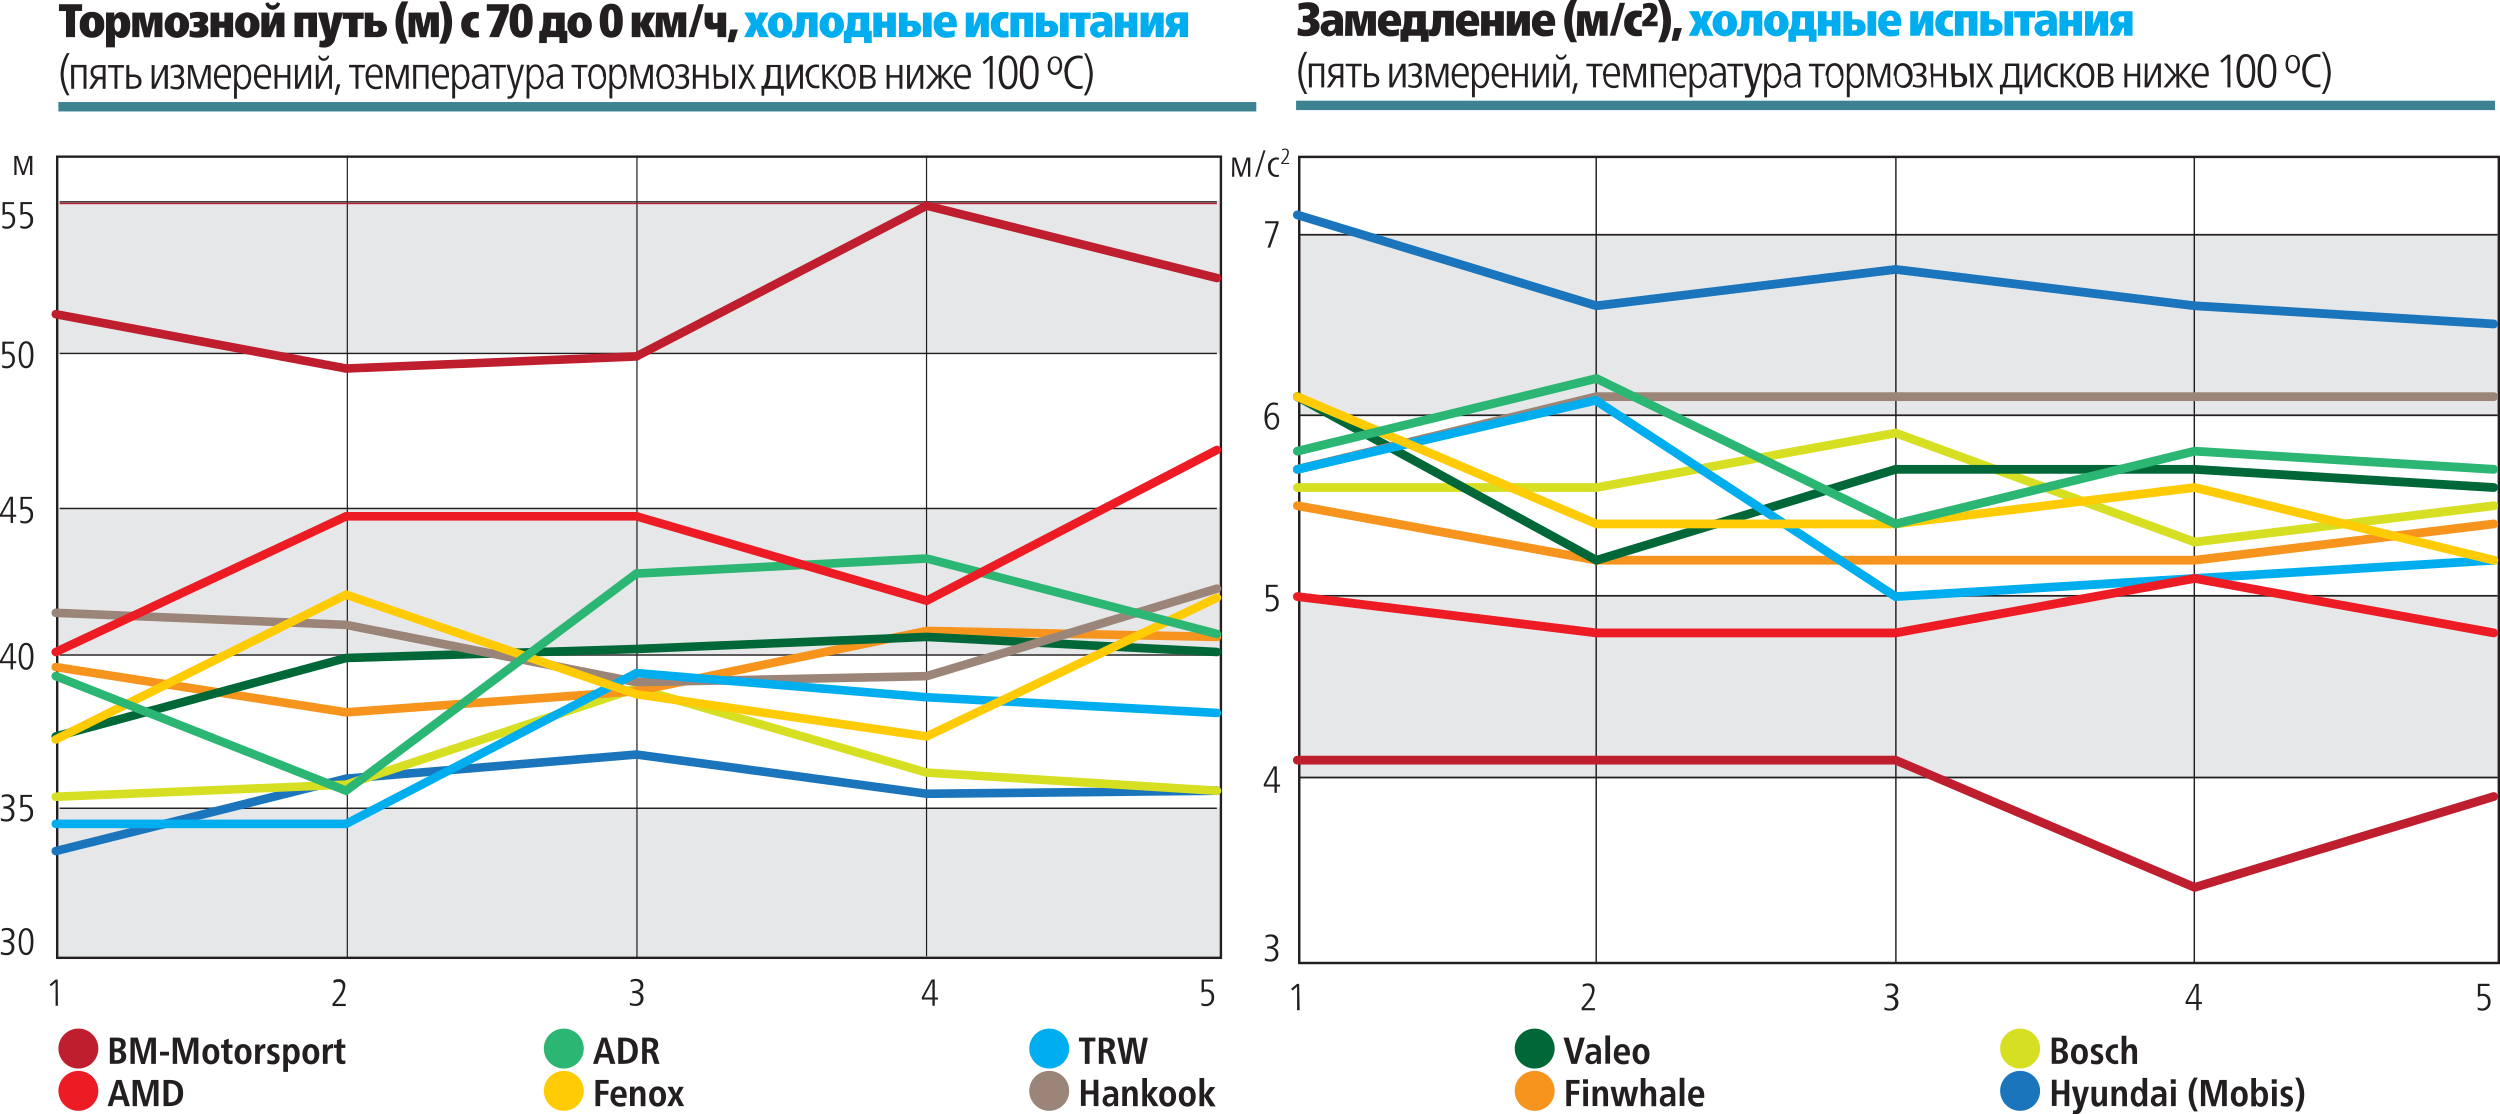 <svg id="Layer_1" data-name="Layer 1" xmlns="http://www.w3.org/2000/svg" xmlns:xlink="http://www.w3.org/1999/xlink" viewBox="0 0 532.06 237.18"><defs><style>.cls-1,.cls-10,.cls-11,.cls-12,.cls-13,.cls-14,.cls-15,.cls-16,.cls-17,.cls-19,.cls-20,.cls-21,.cls-23,.cls-24,.cls-25,.cls-26,.cls-27,.cls-28,.cls-29,.cls-3,.cls-30,.cls-31,.cls-32,.cls-33,.cls-4,.cls-5,.cls-6,.cls-8,.cls-9{fill:none;}.cls-2{fill:#e6e7e8;}.cls-19,.cls-20,.cls-21,.cls-3,.cls-4,.cls-6{stroke:#231f20;}.cls-10,.cls-11,.cls-12,.cls-13,.cls-14,.cls-15,.cls-16,.cls-17,.cls-19,.cls-20,.cls-21,.cls-23,.cls-24,.cls-25,.cls-26,.cls-27,.cls-28,.cls-29,.cls-3,.cls-30,.cls-31,.cls-32,.cls-33,.cls-4,.cls-5,.cls-6,.cls-8,.cls-9{stroke-miterlimit:10;}.cls-3,.cls-5{stroke-width:0.3px;}.cls-4{stroke-width:0.26px;}.cls-17,.cls-32,.cls-5{stroke:#be1e2d;}.cls-6{stroke-width:0.51px;}.cls-7{fill:#231f20;}.cls-23,.cls-8{stroke:#1b75bc;}.cls-10,.cls-11,.cls-12,.cls-13,.cls-14,.cls-15,.cls-16,.cls-17,.cls-23,.cls-24,.cls-25,.cls-26,.cls-27,.cls-28,.cls-29,.cls-30,.cls-31,.cls-32,.cls-8,.cls-9{stroke-linecap:round;}.cls-10,.cls-11,.cls-12,.cls-13,.cls-14,.cls-15,.cls-16,.cls-17,.cls-8,.cls-9{stroke-width:1.83px;}.cls-24,.cls-9{stroke:#d7df23;}.cls-10,.cls-25{stroke:#f7941d;}.cls-11,.cls-26{stroke:#006838;}.cls-12,.cls-27{stroke:#9b8579;}.cls-13,.cls-28{stroke:#00aeef;}.cls-14,.cls-29{stroke:#ffcb05;}.cls-15,.cls-30{stroke:#2bb673;}.cls-16,.cls-31{stroke:#ed1c24;}.cls-18{clip-path:url(#clip-path);}.cls-19{stroke-width:0.31px;}.cls-20{stroke-width:0.37px;}.cls-21{stroke-width:0.52px;}.cls-22{clip-path:url(#clip-path-2);}.cls-23,.cls-24,.cls-25,.cls-26,.cls-27,.cls-28,.cls-29,.cls-30,.cls-31,.cls-32{stroke-width:1.87px;}.cls-33{stroke:#3c8291;stroke-width:2px;}.cls-34{fill:#00aeef;}.cls-35{clip-path:url(#clip-path-3);}.cls-36{fill:#be1e2d;}.cls-37{fill:#ed1c24;}.cls-38{fill:#2bb673;}.cls-39{fill:#ffcb05;}.cls-40{fill:#9b8579;}.cls-41{fill:#006838;}.cls-42{fill:#f7941d;}.cls-43{fill:#d7df23;}.cls-44{fill:#1b75bc;}</style><clipPath id="clip-path" transform="translate(-2.95 -8.1)"><rect class="cls-1" x="0.1" y="36.45" width="266.91" height="186.18"/></clipPath><clipPath id="clip-path-2" transform="translate(-2.95 -8.1)"><rect class="cls-1" x="262" y="36.98" width="273.34" height="189.11"/></clipPath><clipPath id="clip-path-3" transform="translate(-2.95 -8.1)"><rect class="cls-1" width="542.94" height="254.51"/></clipPath></defs><title>graph1</title><rect class="cls-2" x="12.17" y="171.82" width="247.83" height="32.03"/><rect class="cls-2" x="12.17" y="107.99" width="247.83" height="31.53"/><rect class="cls-2" x="12.17" y="42.82" width="247.83" height="32.5"/><line class="cls-3" x1="12.7" y1="139.4" x2="258.98" y2="139.4"/><line class="cls-3" x1="12.7" y1="75.22" x2="258.98" y2="75.22"/><line class="cls-3" x1="12.7" y1="42.97" x2="258.98" y2="42.97"/><line class="cls-4" x1="73.92" y1="33.15" x2="73.92" y2="203.83"/><line class="cls-4" x1="135.56" y1="33.15" x2="135.56" y2="203.83"/><line class="cls-4" x1="197.19" y1="33.15" x2="197.19" y2="203.53"/><line class="cls-3" x1="12.7" y1="108.22" x2="258.98" y2="108.22"/><line class="cls-3" x1="12.7" y1="172.02" x2="258.98" y2="172.02"/><line class="cls-5" x1="12.7" y1="43.31" x2="258.98" y2="43.31"/><rect class="cls-6" x="12.17" y="33.34" width="247.67" height="170.51"/><path class="cls-7" d="M3.68,208.63v-.48h.21c1,0,1.53-.42,1.53-1.1a1,1,0,0,0-1.07-1,2.15,2.15,0,0,0-1,.26l0-.49a2.59,2.59,0,0,1,1.08-.24c1,0,1.58.5,1.58,1.41a1.32,1.32,0,0,1-1.26,1.35v0A1.34,1.34,0,0,1,6,209.8a1.55,1.55,0,0,1-1.73,1.58,3.13,3.13,0,0,1-1.14-.21l0-.53a2.5,2.5,0,0,0,1.1.27,1.07,1.07,0,0,0,1.18-1.15c0-.73-.5-1.14-1.54-1.14Z" transform="translate(-2.95 -8.1)"/><path class="cls-7" d="M10.07,208.46c0,1.84-.52,2.92-1.58,2.92s-1.57-1.1-1.57-2.89.53-2.88,1.6-2.88S10.07,206.66,10.07,208.46Zm-2.63,0c0,1.54.36,2.43,1.06,2.43s1-.88,1-2.42-.35-2.41-1-2.41S7.44,207,7.44,208.48Z" transform="translate(-2.95 -8.1)"/><path class="cls-7" d="M5.71,148.82H6.4v.42H5.71v1.33h-.5v-1.33H2.95v-.48L5.05,145h.66Zm-.5-1.7c0-.47,0-1.08,0-1.69h0c-.12.28-.34.7-1.81,3.39H5.21Z" transform="translate(-2.95 -8.1)"/><path class="cls-7" d="M10.07,147.75c0,1.84-.52,2.92-1.58,2.92s-1.57-1.1-1.57-2.89.53-2.88,1.6-2.88S10.07,146,10.07,147.75Zm-2.63,0c0,1.54.36,2.43,1.06,2.43s1-.88,1-2.42-.35-2.41-1-2.41S7.44,146.25,7.44,147.77Z" transform="translate(-2.95 -8.1)"/><path class="cls-7" d="M3.68,180.19v-.48h.21c1,0,1.53-.42,1.53-1.1a1,1,0,0,0-1.07-1,2.12,2.12,0,0,0-1,.26l0-.49a2.59,2.59,0,0,1,1.08-.24c1,0,1.58.5,1.58,1.41a1.32,1.32,0,0,1-1.26,1.35v0A1.34,1.34,0,0,1,6,181.36a1.55,1.55,0,0,1-1.73,1.58,3.13,3.13,0,0,1-1.14-.21l0-.53a2.5,2.5,0,0,0,1.1.27,1.07,1.07,0,0,0,1.18-1.15c0-.73-.5-1.14-1.54-1.14Z" transform="translate(-2.95 -8.1)"/><path class="cls-7" d="M9.76,177.71H7.82l0,1.76a1.83,1.83,0,0,1,.59-.1,1.54,1.54,0,0,1,1.57,1.69,1.72,1.72,0,0,1-1.76,1.89,2.69,2.69,0,0,1-.94-.18l0-.51a2,2,0,0,0,.92.23A1.21,1.21,0,0,0,9.4,181.1a1.12,1.12,0,0,0-1.19-1.29,2,2,0,0,0-.91.24l0-2.79H9.76Z" transform="translate(-2.95 -8.1)"/><path class="cls-7" d="M5.71,117.65H6.4v.42H5.71v1.33h-.5v-1.33H2.95v-.48l2.1-3.77h.66Zm-.5-1.7c0-.47,0-1.08,0-1.69h0c-.12.28-.34.7-1.81,3.39H5.21Z" transform="translate(-2.95 -8.1)"/><path class="cls-7" d="M9.76,114.27H7.82l0,1.76a1.83,1.83,0,0,1,.59-.1,1.54,1.54,0,0,1,1.57,1.69,1.72,1.72,0,0,1-1.76,1.89,2.67,2.67,0,0,1-.94-.18l0-.51a2,2,0,0,0,.92.23,1.21,1.21,0,0,0,1.22-1.37,1.12,1.12,0,0,0-1.19-1.29,2,2,0,0,0-.91.24l0-2.79H9.76Z" transform="translate(-2.95 -8.1)"/><path class="cls-7" d="M5.93,81.25H4l0,1.76a1.83,1.83,0,0,1,.59-.1A1.54,1.54,0,0,1,6.11,84.6a1.72,1.72,0,0,1-1.76,1.89,2.67,2.67,0,0,1-.94-.18l0-.51a2,2,0,0,0,.92.23,1.21,1.21,0,0,0,1.22-1.37,1.12,1.12,0,0,0-1.19-1.29,2,2,0,0,0-.91.24l0-2.79H5.93Z" transform="translate(-2.95 -8.1)"/><path class="cls-7" d="M10.07,83.56c0,1.84-.52,2.92-1.58,2.92s-1.57-1.1-1.57-2.89.53-2.88,1.6-2.88S10.07,81.77,10.07,83.56Zm-2.63,0C7.44,85.12,7.8,86,8.5,86s1-.88,1-2.42-.35-2.41-1-2.41S7.44,82.06,7.44,83.58Z" transform="translate(-2.95 -8.1)"/><path class="cls-7" d="M5.93,51.55H4l0,1.76a1.83,1.83,0,0,1,.59-.1,1.54,1.54,0,0,1,1.57,1.69,1.72,1.72,0,0,1-1.76,1.89,2.67,2.67,0,0,1-.94-.18l0-.51a2,2,0,0,0,.92.23,1.21,1.21,0,0,0,1.22-1.37,1.12,1.12,0,0,0-1.19-1.29,2,2,0,0,0-.91.24l0-2.79H5.93Z" transform="translate(-2.95 -8.1)"/><path class="cls-7" d="M9.76,51.55H7.82l0,1.76a1.83,1.83,0,0,1,.59-.1,1.54,1.54,0,0,1,1.57,1.69,1.72,1.72,0,0,1-1.76,1.89,2.67,2.67,0,0,1-.94-.18l0-.51a2,2,0,0,0,.92.23A1.21,1.21,0,0,0,9.4,54.94a1.12,1.12,0,0,0-1.19-1.29,2,2,0,0,0-.91.24l0-2.79H9.76Z" transform="translate(-2.95 -8.1)"/><path class="cls-7" d="M6,41.29h.78L7.92,44.7l1.14-3.41h.77v4.06H9.34V42.79c0-.35,0-.73,0-1.08L8.13,45.35H7.67l-1.2-3.64c0,.38,0,.75,0,1.13v2.5H6Z" transform="translate(-2.95 -8.1)"/><polyline class="cls-8" points="258.99 168.29 197.2 168.93 135.42 160.58 73.65 165.72 11.87 181.12"/><polyline class="cls-9" points="258.99 168.29 197.2 164.43 135.42 146.46 73.65 167 11.87 169.57"/><polyline class="cls-10" points="258.99 135.55 197.2 134.27 135.42 147.1 73.65 151.6 11.87 141.97"/><polyline class="cls-11" points="258.99 138.76 197.2 135.55 135.42 138.12 73.65 140.04 11.87 156.73"/><polyline class="cls-12" points="258.99 125.28 197.2 143.9 135.42 145.18 73.65 132.99 11.87 130.42"/><polyline class="cls-13" points="258.99 151.73 197.2 148.39 135.42 143.25 73.65 175.34 11.87 175.34"/><polyline class="cls-14" points="258.99 127.21 197.2 156.73 135.42 147.75 73.65 126.56 11.87 157.38"/><polyline class="cls-15" points="258.99 134.91 197.2 118.86 135.42 122.07 73.65 168.29 11.87 143.9"/><polyline class="cls-16" points="258.99 95.76 197.2 127.85 135.42 109.88 73.65 109.88 11.87 138.76"/><polyline class="cls-17" points="258.99 59.17 197.2 43.77 135.42 75.86 73.65 78.43 11.87 66.87"/><g class="cls-18"><path class="cls-7" d="M15.28,222.15h-.5v-3.3c0-.47,0-1.42,0-1.72h0a10.4,10.4,0,0,1-1,.86l-.26-.36,1.25-1.06h.46Z" transform="translate(-2.95 -8.1)"/><path class="cls-7" d="M73.93,216.77a2.19,2.19,0,0,1,1.1-.29A1.34,1.34,0,0,1,76.44,218a4.43,4.43,0,0,1-1.22,2.61,9.8,9.8,0,0,1-1,1.14v0l1.41,0h.9v.46H73.7v-.5c1.56-1.66,2.19-2.79,2.19-3.65,0-.7-.34-1-.93-1a1.8,1.8,0,0,0-1,.31Z" transform="translate(-2.95 -8.1)"/><path class="cls-7" d="M137.53,219.5V219h.21c1,0,1.53-.42,1.53-1.1a1,1,0,0,0-1.07-1,2.13,2.13,0,0,0-1,.26l0-.49a2.59,2.59,0,0,1,1.08-.24c1,0,1.58.5,1.58,1.41a1.32,1.32,0,0,1-1.26,1.35v0a1.34,1.34,0,0,1,1.3,1.41,1.55,1.55,0,0,1-1.73,1.58A3.13,3.13,0,0,1,137,222l0-.53a2.5,2.5,0,0,0,1.1.27,1.07,1.07,0,0,0,1.18-1.15c0-.73-.5-1.14-1.54-1.14Z" transform="translate(-2.95 -8.1)"/><path class="cls-7" d="M201.89,220.4h.69v.42h-.69v1.33h-.5v-1.33h-2.26v-.48l2.1-3.78h.66Zm-.5-1.7c0-.47,0-1.08,0-1.69h0c-.12.28-.34.7-1.81,3.39h1.81Z" transform="translate(-2.95 -8.1)"/><path class="cls-7" d="M261.12,217h-1.94l0,1.76a1.83,1.83,0,0,1,.59-.1,1.54,1.54,0,0,1,1.57,1.69,1.72,1.72,0,0,1-1.76,1.89,2.69,2.69,0,0,1-.94-.18l0-.51a2,2,0,0,0,.92.23,1.21,1.21,0,0,0,1.22-1.37,1.12,1.12,0,0,0-1.19-1.29,2,2,0,0,0-.91.24l0-2.79h2.42Z" transform="translate(-2.95 -8.1)"/></g><rect class="cls-2" x="276.41" y="126.63" width="255.36" height="39.04"/><rect class="cls-2" x="276.41" y="49.88" width="255.36" height="38.59"/><line class="cls-19" x1="339.71" y1="204.94" x2="339.71" y2="33.39"/><line class="cls-20" x1="531.58" y1="49.96" x2="276.42" y2="49.96"/><line class="cls-20" x1="531.58" y1="88.38" x2="276.42" y2="88.38"/><line class="cls-20" x1="531.58" y1="126.8" x2="276.42" y2="126.8"/><line class="cls-20" x1="531.58" y1="165.47" x2="276.42" y2="165.47"/><line class="cls-19" x1="403.49" y1="204.94" x2="403.49" y2="33.39"/><line class="cls-19" x1="467" y1="204.94" x2="467" y2="33.39"/><rect class="cls-21" x="276.51" y="33.39" width="255.3" height="171.56"/><path class="cls-7" d="M272.64,210v-.48h.21c1,0,1.54-.43,1.54-1.1a1,1,0,0,0-1.08-1,2.15,2.15,0,0,0-1,.27l0-.49a2.59,2.59,0,0,1,1.09-.24c1,0,1.58.5,1.58,1.42a1.33,1.33,0,0,1-1.27,1.36v0a1.35,1.35,0,0,1,1.31,1.41,1.56,1.56,0,0,1-1.74,1.59,3.16,3.16,0,0,1-1.14-.21l0-.53a2.52,2.52,0,0,0,1.11.27,1.08,1.08,0,0,0,1.19-1.16c0-.73-.5-1.15-1.54-1.15Z" transform="translate(-2.95 -8.1)"/><path class="cls-7" d="M274.69,175.07h.69v.43h-.69v1.34h-.5V175.5h-2.28V175l2.12-3.79h.66Zm-.5-1.71c0-.47,0-1.09,0-1.7h0c-.12.28-.34.7-1.82,3.41h1.82Z" transform="translate(-2.95 -8.1)"/><path class="cls-7" d="M274.91,133h-2l0,1.77a1.85,1.85,0,0,1,.59-.1,1.54,1.54,0,0,1,1.58,1.7,1.73,1.73,0,0,1-1.77,1.9,2.68,2.68,0,0,1-.95-.19l0-.51a2.05,2.05,0,0,0,.92.23,1.22,1.22,0,0,0,1.23-1.38,1.13,1.13,0,0,0-1.2-1.29,2,2,0,0,0-.92.24l0-2.81h2.44Z" transform="translate(-2.95 -8.1)"/><path class="cls-7" d="M274.86,94.41a1.7,1.7,0,0,0-.8-.19c-.88,0-1.44.88-1.46,2.48h0a1.32,1.32,0,0,1,1.21-.78c.92,0,1.38.81,1.38,1.74s-.51,1.91-1.5,1.91-1.63-.93-1.63-2.73.72-3.08,2-3.08a2.45,2.45,0,0,1,.88.15Zm-2.18,3.21c0,.8.38,1.5,1,1.5s1-.64,1-1.4-.26-1.35-1-1.35A1.14,1.14,0,0,0,272.68,97.62Z" transform="translate(-2.95 -8.1)"/><path class="cls-7" d="M275.06,55.67l-1.78,5.12h-.57l1.83-5.16H272.2v-.45h2.85Z" transform="translate(-2.95 -8.1)"/><path class="cls-7" d="M265.24,41.63H266l1.13,3.43,1.14-3.43h.77v4.09h-.49V43.14c0-.35,0-.73,0-1.09l-1.24,3.66h-.47l-1.21-3.66c0,.38,0,.76,0,1.14v2.52h-.47Z" transform="translate(-2.95 -8.1)"/><path class="cls-7" d="M270.51,45.71h-.43l1.77-5.61h.42Z" transform="translate(-2.95 -8.1)"/><path class="cls-7" d="M272.81,43.69a1.86,1.86,0,0,1,1.78-2.08,2.43,2.43,0,0,1,.53.06l0,.44a1.54,1.54,0,0,0-.47-.06c-.8,0-1.26.72-1.26,1.63s.47,1.65,1.3,1.65a1.37,1.37,0,0,0,.45-.07l0,.43a2,2,0,0,1-.57.07C273.49,45.75,272.81,44.91,272.81,43.69Z" transform="translate(-2.95 -8.1)"/><path class="cls-7" d="M275.77,39.88a1.29,1.29,0,0,1,.65-.17.78.78,0,0,1,.83.87,2.6,2.6,0,0,1-.72,1.53,5.69,5.69,0,0,1-.59.66h1.35V43h-1.65v-.29c.91-1,1.28-1.63,1.28-2.14s-.2-.61-.54-.61a1,1,0,0,0-.57.18Z" transform="translate(-2.95 -8.1)"/><g class="cls-22"><polyline class="cls-23" points="530.73 68.95 467.07 65.08 403.41 57.34 339.75 65.08 276.1 45.74"/><polyline class="cls-24" points="530.73 107.63 467.07 115.36 403.41 92.16 339.75 103.76 276.1 103.76"/><polyline class="cls-25" points="530.73 111.5 467.07 119.23 403.41 119.23 339.75 119.23 276.1 107.63"/><polyline class="cls-26" points="530.73 103.76 467.07 99.89 403.41 99.89 339.75 119.23 276.1 84.42"/><polyline class="cls-27" points="530.73 84.42 467.07 84.42 403.41 84.42 339.75 84.42 276.1 99.89"/><polyline class="cls-28" points="530.73 119.23 467.07 123.1 403.41 126.97 339.6 85.21 276.1 99.89"/><polyline class="cls-29" points="530.73 119.23 467.07 103.76 403.41 111.5 339.75 111.5 276.1 84.42"/><polyline class="cls-30" points="530.73 99.89 467.07 96.02 403.41 111.5 339.75 80.55 276.1 96.02"/><polyline class="cls-31" points="530.73 134.7 467.07 123.1 403.41 134.7 339.75 134.7 276.1 126.97"/><polyline class="cls-32" points="530.73 169.52 467.07 188.86 403.41 161.78 339.75 161.78 276.1 161.78"/></g><path class="cls-7" d="M279.55,223.1H279v-3.32c0-.47,0-1.42,0-1.73h0a10.51,10.51,0,0,1-1,.86l-.27-.36,1.25-1.06h.46Z" transform="translate(-2.95 -8.1)"/><path class="cls-7" d="M339.78,217.68a2.23,2.23,0,0,1,1.11-.29,1.34,1.34,0,0,1,1.42,1.49,4.46,4.46,0,0,1-1.23,2.63,9.79,9.79,0,0,1-1,1.14v0l1.41,0h.9v.46h-2.83v-.51c1.57-1.67,2.2-2.81,2.2-3.68,0-.71-.35-1.05-.93-1.05a1.79,1.79,0,0,0-1,.31Z" transform="translate(-2.95 -8.1)"/><path class="cls-7" d="M404.59,220.43v-.48h.21c1,0,1.54-.43,1.54-1.1a1,1,0,0,0-1.08-1,2.15,2.15,0,0,0-1,.27l0-.49a2.59,2.59,0,0,1,1.09-.24c1,0,1.58.5,1.58,1.42a1.33,1.33,0,0,1-1.27,1.36v0a1.35,1.35,0,0,1,1.31,1.41,1.56,1.56,0,0,1-1.74,1.59A3.16,3.16,0,0,1,404,223l0-.53a2.52,2.52,0,0,0,1.11.27,1.08,1.08,0,0,0,1.19-1.16c0-.73-.5-1.15-1.54-1.15Z" transform="translate(-2.95 -8.1)"/><path class="cls-7" d="M470.87,221.34h.69v.43h-.69v1.33h-.5v-1.33H468.1v-.48l2.12-3.8h.66Zm-.5-1.71c0-.47,0-1.09,0-1.7h0c-.12.28-.34.7-1.83,3.41h1.82Z" transform="translate(-2.95 -8.1)"/><path class="cls-7" d="M532.81,217.94h-2l0,1.77a1.85,1.85,0,0,1,.6-.11,1.55,1.55,0,0,1,1.58,1.7,1.73,1.73,0,0,1-1.77,1.9,2.68,2.68,0,0,1-.95-.19l0-.52a2,2,0,0,0,.92.23,1.22,1.22,0,0,0,1.23-1.38,1.13,1.13,0,0,0-1.2-1.3,2,2,0,0,0-.92.24l0-2.81h2.44Z" transform="translate(-2.95 -8.1)"/><line class="cls-33" x1="12.42" y1="22.72" x2="267.37" y2="22.72"/><path class="cls-7" d="M17,10.45h-1.5V9h4.92v1.43h-1.5V16H17Z" transform="translate(-2.95 -8.1)"/><path class="cls-7" d="M19.94,13.33a2.47,2.47,0,0,1,2.6-2.7,2.45,2.45,0,0,1,2.58,2.72,2.48,2.48,0,0,1-2.58,2.78A2.48,2.48,0,0,1,19.94,13.33Zm3.25,0c0-.94-.22-1.48-.65-1.48s-.67.5-.67,1.46.25,1.47.67,1.47S23.19,14.35,23.19,13.38Z" transform="translate(-2.95 -8.1)"/><path class="cls-7" d="M25.51,12.26c0-.35,0-1.21,0-1.49h1.73a8.38,8.38,0,0,1,.06.91h0a1.37,1.37,0,0,1,1.37-1c1.24,0,2,1.06,2,2.76s-.69,2.74-1.89,2.74a1.38,1.38,0,0,1-1.37-.81h0c0,.39,0,.93,0,1.43v1.38H25.51Zm3.21,1.12c0-.81-.24-1.39-.7-1.39s-.71.59-.71,1.44.28,1.41.74,1.41S28.72,14.22,28.72,13.38Z" transform="translate(-2.95 -8.1)"/><path class="cls-7" d="M31.11,10.78h2.57L34.3,14,35,10.78h2.52V16H35.83V13.52c0-.5,0-1,0-1.49l-1,4H33.6l-1-4c0,.49,0,1.06,0,1.59V16H31.11Z" transform="translate(-2.95 -8.1)"/><path class="cls-7" d="M38,13.33a2.59,2.59,0,1,1,5.18,0,2.6,2.6,0,1,1-5.18,0Zm3.25,0c0-.94-.22-1.48-.65-1.48s-.67.5-.67,1.46.25,1.47.67,1.47S41.22,14.35,41.22,13.38Z" transform="translate(-2.95 -8.1)"/><path class="cls-7" d="M43.27,15.88l.07-1.37a3.06,3.06,0,0,0,1.22.32c.47,0,.89-.14.89-.51s-.38-.44-.72-.44l-.56,0V12.78h.47c.3,0,.84,0,.84-.47s-.48-.42-.78-.42a3.34,3.34,0,0,0-1.27.28l-.06-1.28a6.32,6.32,0,0,1,1.8-.27c1.13,0,2.07.29,2.07,1.43a1.21,1.21,0,0,1-.86,1.22,1.18,1.18,0,0,1,.92,1.24c0,1.18-1,1.61-2.15,1.61A6.12,6.12,0,0,1,43.27,15.88Z" transform="translate(-2.95 -8.1)"/><path class="cls-7" d="M47.76,10.78h1.85v1.89h1.1V10.78h1.85V16H50.71V14h-1.1v2H47.76Z" transform="translate(-2.95 -8.1)"/><path class="cls-7" d="M53,13.33a2.59,2.59,0,1,1,5.18,0,2.6,2.6,0,1,1-5.18,0Zm3.25,0c0-.94-.22-1.48-.65-1.48s-.67.5-.67,1.46.25,1.47.67,1.47S56.23,14.35,56.23,13.38Z" transform="translate(-2.95 -8.1)"/><path class="cls-7" d="M58.58,10.78h1.71v3l1.14-3h2.06V16H61.78V13.05L60.57,16h-2Zm.84-1.94.63-.29a1,1,0,0,0,.93.7,1,1,0,0,0,.94-.7l.64.29A1.72,1.72,0,0,1,61,10.19,1.64,1.64,0,0,1,59.42,8.84Z" transform="translate(-2.95 -8.1)"/><path class="cls-7" d="M65.63,10.78h4.79V16H68.57V12.11H67.48V16H65.63Z" transform="translate(-2.95 -8.1)"/><path class="cls-7" d="M70.87,18.1,71,16.72a2.42,2.42,0,0,0,.51.06c.39,0,.58-.15.69-.64l-1.6-5.37h2c.6,3,.68,3.49.72,3.87h0c0-.39.13-.86.74-3.87h1.91l-1.66,5.45a2.35,2.35,0,0,1-2.46,2A4.19,4.19,0,0,1,70.87,18.1Z" transform="translate(-2.95 -8.1)"/><path class="cls-7" d="M77.21,12.11H75.9V10.78h4.46v1.34h-1.3V16H77.21Z" transform="translate(-2.95 -8.1)"/><path class="cls-7" d="M80.57,10.78h1.85v1.74h1a1.67,1.67,0,0,1,1.88,1.74c0,1.24-.88,1.74-2,1.74H80.57Zm2.3,4.09a.58.58,0,0,0,.65-.61.59.59,0,0,0-.65-.62h-.51v1.23Z" transform="translate(-2.95 -8.1)"/><path class="cls-7" d="M88.48,8.4h1.38a10.57,10.57,0,0,0-1.11,4.5,10.47,10.47,0,0,0,1.11,4.5H88.48a8.12,8.12,0,0,1,0-9Z" transform="translate(-2.95 -8.1)"/><path class="cls-7" d="M89.92,10.78h2.57L93.11,14l.72-3.27h2.52V16H94.64V13.52c0-.5,0-1,0-1.49l-1,4h-1.3l-1-4c0,.49,0,1.06,0,1.59V16H89.92Z" transform="translate(-2.95 -8.1)"/><path class="cls-7" d="M97.8,17.39H96.42a10.6,10.6,0,0,0,1.1-4.5,10.7,10.7,0,0,0-1.1-4.5H97.8a8.12,8.12,0,0,1,0,9Z" transform="translate(-2.95 -8.1)"/><path class="cls-7" d="M101.12,13.37a2.54,2.54,0,0,1,2.8-2.72,3.6,3.6,0,0,1,1,.11l-.15,1.32a1.84,1.84,0,0,0-.53-.07c-.74,0-1.16.57-1.16,1.36a1.2,1.2,0,0,0,1.22,1.36,2.1,2.1,0,0,0,.53-.07l.09,1.32a3.83,3.83,0,0,1-1,.12A2.58,2.58,0,0,1,101.12,13.37Z" transform="translate(-2.95 -8.1)"/><path class="cls-7" d="M111.24,10.54,109.14,16h-2.08l2.38-5.6h-2.89V9h4.69Z" transform="translate(-2.95 -8.1)"/><path class="cls-7" d="M116.32,12.55c0,2.24-.69,3.57-2.45,3.57s-2.47-1.33-2.47-3.63.77-3.61,2.49-3.61S116.32,10.32,116.32,12.55Zm-3.13,0c0,1.56.22,2.18.67,2.18s.65-.56.65-2.2c0-1.83-.2-2.38-.68-2.38S113.19,10.8,113.19,12.59Z" transform="translate(-2.95 -8.1)"/><path class="cls-7" d="M117.74,14.65h.47a6.41,6.41,0,0,0,.37-2.25V10.78h4.55v3.88h.56v2.61H122V16h-2.67v1.27h-1.64Zm3.54,0V12.11h-1v.5a7.8,7.8,0,0,1-.27,2Z" transform="translate(-2.95 -8.1)"/><path class="cls-7" d="M123.72,13.33a2.59,2.59,0,1,1,5.18,0,2.6,2.6,0,1,1-5.18,0Zm3.25,0c0-.94-.22-1.48-.65-1.48s-.67.5-.67,1.46.25,1.47.67,1.47S127,14.35,127,13.38Z" transform="translate(-2.95 -8.1)"/><path class="cls-7" d="M135.5,12.55c0,2.24-.69,3.57-2.45,3.57s-2.47-1.33-2.47-3.63.77-3.61,2.49-3.61S135.5,10.32,135.5,12.55Zm-3.13,0c0,1.56.22,2.18.67,2.18s.65-.56.65-2.2c0-1.83-.2-2.38-.68-2.38S132.37,10.8,132.37,12.59Z" transform="translate(-2.95 -8.1)"/><path class="cls-7" d="M137.4,10.78h1.85V13l1.16-2.23h2L141,13.28,142.44,16h-2.07l-1.12-2.34V16H137.4Z" transform="translate(-2.95 -8.1)"/><path class="cls-7" d="M142.61,10.78h2.57L145.8,14l.72-3.27H149V16h-1.71V13.52c0-.5,0-1,0-1.49l-1,4h-1.3l-1-4c0,.49,0,1.06,0,1.59V16h-1.57Z" transform="translate(-2.95 -8.1)"/><path class="cls-7" d="M150.68,16H149.5l2.09-7h1.16Z" transform="translate(-2.95 -8.1)"/><path class="cls-7" d="M155.65,14.2a3.89,3.89,0,0,1-1.16.19c-1.08,0-1.59-.61-1.59-1.69V10.78h1.76v1.6c0,.43.12.65.47.65a1.85,1.85,0,0,0,.52-.1V10.78h1.85V16h-1.85Z" transform="translate(-2.95 -8.1)"/><path class="cls-7" d="M160,14.37l-.86,2.71h-1.33l.55-2.71Z" transform="translate(-2.95 -8.1)"/><path class="cls-34" d="M162.76,13.23l-1.4-2.46h2.06a14.34,14.34,0,0,1,.58,1.61h0c.08-.25.22-.66.61-1.61h1.91l-1.39,2.5L166.59,16h-2c-.43-1.06-.58-1.46-.66-1.72h0c-.09.27-.23.64-.7,1.72h-1.91Z" transform="translate(-2.95 -8.1)"/><path class="cls-34" d="M166.4,13.33a2.59,2.59,0,1,1,5.18,0,2.6,2.6,0,1,1-5.18,0Zm3.25,0c0-.94-.22-1.48-.65-1.48s-.67.5-.67,1.46.25,1.47.67,1.47S169.65,14.35,169.65,13.38Z" transform="translate(-2.95 -8.1)"/><path class="cls-34" d="M171.5,16l.09-1.26a1,1,0,0,0,.29,0c.51,0,.65-.3.67-4h4.4V16H175.1V12.11h-.83c-.06,3.56-.58,4-1.81,4A4.33,4.33,0,0,1,171.5,16Z" transform="translate(-2.95 -8.1)"/><path class="cls-34" d="M177.37,13.33a2.59,2.59,0,1,1,5.18,0,2.6,2.6,0,1,1-5.18,0Zm3.25,0c0-.94-.22-1.48-.65-1.48s-.67.5-.67,1.46.25,1.47.67,1.47S180.62,14.35,180.62,13.38Z" transform="translate(-2.95 -8.1)"/><path class="cls-34" d="M182.53,14.65H183a6.41,6.41,0,0,0,.37-2.25V10.78h4.55v3.88h.56v2.61h-1.64V16h-2.67v1.27h-1.64Zm3.54,0V12.11h-1v.5a7.8,7.8,0,0,1-.27,2Z" transform="translate(-2.95 -8.1)"/><path class="cls-34" d="M188.81,10.78h1.85v1.89h1.1V10.78h1.85V16h-1.85V14h-1.1v2h-1.85Z" transform="translate(-2.95 -8.1)"/><path class="cls-34" d="M194.27,10.78h1.85v1.74h1A1.67,1.67,0,0,1,199,14.25c0,1.24-.88,1.74-2,1.74h-2.73Zm2.3,4.09a.58.58,0,0,0,.65-.61.59.59,0,0,0-.65-.62h-.51v1.23Zm2.81-4.09h1.85V16h-1.85Z" transform="translate(-2.95 -8.1)"/><path class="cls-34" d="M201.66,13.36a2.49,2.49,0,0,1,2.55-2.73c1.57,0,2.38,1,2.38,2.76,0,.18,0,.38,0,.51h-3.12c0,.41.39.87,1.28.87a3.61,3.61,0,0,0,1.38-.25l0,1.33a4.39,4.39,0,0,1-1.6.28A2.57,2.57,0,0,1,201.66,13.36Zm3.3-.52c0-.67-.21-1.08-.73-1.08s-.79.52-.81,1.08Z" transform="translate(-2.95 -8.1)"/><path class="cls-34" d="M208.49,10.78h1.71v3l1.14-3h2.06V16h-1.71V13.05L210.48,16h-2Z" transform="translate(-2.95 -8.1)"/><path class="cls-34" d="M213.82,13.37a2.54,2.54,0,0,1,2.8-2.72,3.6,3.6,0,0,1,1,.11l-.15,1.32a1.84,1.84,0,0,0-.53-.07c-.74,0-1.16.57-1.16,1.36A1.2,1.2,0,0,0,217,14.73a2.09,2.09,0,0,0,.53-.07l.09,1.32a3.83,3.83,0,0,1-1,.12A2.58,2.58,0,0,1,213.82,13.37Z" transform="translate(-2.95 -8.1)"/><path class="cls-34" d="M218,10.78h4.79V16h-1.85V12.11h-1.09V16H218Z" transform="translate(-2.95 -8.1)"/><path class="cls-34" d="M223.43,10.78h1.85v1.74h1a1.67,1.67,0,0,1,1.88,1.74c0,1.24-.88,1.74-2,1.74h-2.73Zm2.3,4.09a.58.58,0,0,0,.65-.61.59.59,0,0,0-.65-.62h-.51v1.23Zm2.81-4.09h1.85V16h-1.85Z" transform="translate(-2.95 -8.1)"/><path class="cls-34" d="M231.92,12.11h-1.31V10.78h4.46v1.34h-1.3V16h-1.85Z" transform="translate(-2.95 -8.1)"/><path class="cls-34" d="M234.91,14.44c0-1.21,1-1.8,2.41-1.8l.66,0v0c0-.56-.38-.77-1-.77a3.52,3.52,0,0,0-1.49.33l0-1.28a6.55,6.55,0,0,1,1.84-.28c1.71,0,2.36.79,2.36,2.24,0,.26,0,1,0,1.45,0,.66,0,1.25,0,1.67h-1.54a3.41,3.41,0,0,1,0-.38c0-.08,0-.18,0-.32h0a1.72,1.72,0,0,1-3.2-.85Zm3.09-.82-.33,0c-.73,0-1.17.23-1.17.76a.58.58,0,0,0,.62.61C237.82,15,238,14.33,238,13.62Z" transform="translate(-2.95 -8.1)"/><path class="cls-34" d="M240.24,10.78h1.85v1.89h1.1V10.78H245V16h-1.85V14h-1.1v2h-1.85Z" transform="translate(-2.95 -8.1)"/><path class="cls-34" d="M245.7,10.78h1.71v3l1.14-3h2.06V16H248.9V13.05L247.69,16h-2Z" transform="translate(-2.95 -8.1)"/><path class="cls-34" d="M251.9,14a1.55,1.55,0,0,1-.84-1.45c0-1.28.73-1.82,2.28-1.82h2.46V16H254V14.3h-.27L252.94,16h-2.12Zm2.12-.89V11.87h-.45c-.52,0-.76.22-.76.63s.24.65.77.65Z" transform="translate(-2.95 -8.1)"/><path class="cls-7" d="M17.75,28.39h-.56a9.09,9.09,0,0,1-1.35-4.49,9.05,9.05,0,0,1,1.35-4.49h.56a9.61,9.61,0,0,0-1.26,4.5A9.53,9.53,0,0,0,17.75,28.39Zm.32-6.48h3.28V27h-.62V22.45h-2V27h-.62Zm5.25,3a1.46,1.46,0,0,1-1.09-1.44c0-1,.68-1.52,1.78-1.52h1.41V27H24.8v-2h-.85l-1.31,2h-.75Zm1.48-.47V22.45H24c-.68,0-1.19.3-1.19,1s.49,1,1.11,1Zm2.52-1.95H25.93v-.54h3.4v.54H27.94V27h-.62Zm2.52-.54h.62v2h.88c1.13,0,1.73.55,1.73,1.51S32.41,27,31.2,27H29.83Zm1.38,4.54c.8,0,1.22-.31,1.22-1s-.41-1-1.22-1h-.76v2Zm4-4.54h.62v2.43c0,.78,0,1,0,1.8l2.06-4.23h.77V27H38V24.51c0-.8,0-1,0-1.72L36,27h-.76Zm4,5,.06-.59a2.44,2.44,0,0,0,1.11.27,1,1,0,0,0,1.12-1.06c0-.7-.47-.89-1.09-.89H40v-.54h.42a.93.93,0,0,0,1-.95c0-.52-.37-.81-.94-.81a2.47,2.47,0,0,0-1.19.34l0-.57a3.38,3.38,0,0,1,1.33-.3c.92,0,1.46.44,1.46,1.31a1.18,1.18,0,0,1-.87,1.19,1.17,1.17,0,0,1,.94,1.25,1.5,1.5,0,0,1-1.7,1.54A3.41,3.41,0,0,1,39.24,26.88Zm3.74-5h1l1.4,4.27,1.42-4.27h1V27h-.61v-3.2c0-.44,0-.91,0-1.35L45.61,27H45l-1.5-4.55c0,.47,0,.94,0,1.42V27H43Zm5.52,2.49c0-1.6.8-2.6,1.94-2.6s1.7.91,1.7,2.43c0,.1,0,.29,0,.4h-3c0,1.23.67,1.94,1.67,1.94a2.19,2.19,0,0,0,1-.22l0,.57a3.06,3.06,0,0,1-1.06.19C49.34,27.11,48.49,26.14,48.49,24.4Zm3-.29c0-1.09-.33-1.82-1.1-1.82s-1.22.66-1.28,1.82Zm1.33-.72c0-.57,0-1.06-.05-1.48h.6c0,.27,0,.66,0,.9h0a1.4,1.4,0,0,1,1.32-1c1.12,0,1.73,1.15,1.73,2.61s-.64,2.7-1.73,2.7a1.35,1.35,0,0,1-1.31-1h0c0,.26,0,.85,0,1.11v1.84h-.62Zm3,1.07c0-1.19-.37-2.14-1.19-2.14s-1.26,1-1.26,2.18.47,2.09,1.25,2.09S55.86,25.58,55.86,24.46ZM57,24.4c0-1.6.8-2.6,1.94-2.6s1.7.91,1.7,2.43c0,.1,0,.29,0,.4h-3c0,1.23.67,1.94,1.67,1.94a2.19,2.19,0,0,0,1-.22l0,.57a3.06,3.06,0,0,1-1.06.19C57.87,27.11,57,26.14,57,24.4Zm3-.29c0-1.09-.33-1.82-1.1-1.82s-1.22.66-1.28,1.82Zm1.36-2.2H62v2.17h2.11V21.92h.62V27h-.62V24.62H62V27H61.4Zm4.35,0h.62v2.43c0,.78,0,1,0,1.8l2.06-4.23h.77V27h-.62V24.51c0-.8,0-1,0-1.72L66.51,27h-.76Zm4.43,0h.62v2.43c0,.78,0,1,0,1.8l2.06-4.23h.77V27H73V24.51c0-.8,0-1,0-1.72L70.94,27h-.76ZM70.7,20l.33-.11a.88.88,0,0,0,.83.67.91.91,0,0,0,.83-.67L73,20a1.16,1.16,0,0,1-2.31,0Zm4,8.28h-.53l.55-2.23h.65Zm3.9-5.84H77.23v-.54h3.4v.54H79.24V27h-.62Zm2.14,1.95c0-1.6.8-2.6,1.94-2.6s1.7.91,1.7,2.43c0,.1,0,.29,0,.4h-3c0,1.23.67,1.94,1.67,1.94a2.19,2.19,0,0,0,1-.22l0,.57a3.06,3.06,0,0,1-1.06.19C81.61,27.11,80.76,26.14,80.76,24.4Zm3-.29c0-1.09-.33-1.82-1.1-1.82s-1.22.66-1.28,1.82Zm1.36-2.2h1l1.4,4.27,1.42-4.27h1V27h-.61v-3.2c0-.44,0-.91,0-1.35L87.78,27H87.2l-1.5-4.55c0,.47,0,.94,0,1.42V27h-.59Zm5.77,0h3.28V27h-.62V22.45h-2V27h-.62Zm4,2.49c0-1.6.8-2.6,1.94-2.6s1.7.91,1.7,2.43c0,.1,0,.29,0,.4h-3c0,1.23.67,1.94,1.67,1.94a2.19,2.19,0,0,0,1-.22l0,.57a3.06,3.06,0,0,1-1.06.19C95.79,27.11,94.94,26.14,94.94,24.4Zm3-.29c0-1.09-.33-1.82-1.1-1.82s-1.22.66-1.28,1.82Zm1.33-.72c0-.57,0-1.06,0-1.48h.6c0,.27,0,.66,0,.9h0a1.4,1.4,0,0,1,1.32-1c1.12,0,1.73,1.15,1.73,2.61s-.64,2.7-1.73,2.7a1.35,1.35,0,0,1-1.31-1h0c0,.26,0,.85,0,1.11v1.84h-.62Zm3,1.07c0-1.19-.37-2.14-1.19-2.14s-1.26,1-1.26,2.18.47,2.09,1.25,2.09S102.31,25.58,102.31,24.46Zm1.15,1.09c0-1,.78-1.63,2.28-1.63.19,0,.44,0,.63,0v-.06c0-.93-.25-1.56-1.16-1.56a2.22,2.22,0,0,0-1.27.43l0-.58a2.68,2.68,0,0,1,1.41-.38c1.3,0,1.65.88,1.65,2,0,.7,0,1.47,0,1.71,0,.54,0,1.15.06,1.51h-.55c0-.13,0-.35,0-.5s0-.3,0-.44h0a1.54,1.54,0,0,1-1.48,1A1.41,1.41,0,0,1,103.46,25.55Zm2.76.17a3.54,3.54,0,0,0,.16-1.31l-.51,0c-1.18,0-1.79.39-1.79,1.16a1,1,0,0,0,1,1A1.24,1.24,0,0,0,106.22,25.72Zm2.5-3.27h-1.39v-.54h3.4v.54h-1.39V27h-.62Zm2.36,6.7,0-.55a1,1,0,0,0,.33,0c.46,0,.68-.27,1-1.48l-1.55-5.25h.66c1,3.65,1.14,4.17,1.21,4.52h0c.07-.35.21-.89,1.22-4.52h.64l-1.57,5.25c-.5,1.66-.84,2-1.62,2A1.53,1.53,0,0,1,111.08,29.15Zm4.09-5.76c0-.57,0-1.06-.05-1.48h.6c0,.27,0,.66,0,.9h0a1.4,1.4,0,0,1,1.32-1c1.12,0,1.73,1.15,1.73,2.61s-.64,2.7-1.73,2.7a1.35,1.35,0,0,1-1.31-1h0c0,.26,0,.85,0,1.11v1.84h-.62Zm3,1.07c0-1.19-.37-2.14-1.19-2.14s-1.26,1-1.26,2.18.47,2.09,1.25,2.09S118.19,25.58,118.19,24.46Zm1.15,1.09c0-1,.78-1.63,2.28-1.63.19,0,.44,0,.63,0v-.06c0-.93-.25-1.56-1.16-1.56a2.22,2.22,0,0,0-1.27.43l0-.58a2.68,2.68,0,0,1,1.41-.38c1.3,0,1.65.88,1.65,2,0,.7,0,1.47,0,1.71,0,.54,0,1.15.06,1.51h-.55c0-.13,0-.35,0-.5s0-.3,0-.44h0a1.54,1.54,0,0,1-1.48,1A1.41,1.41,0,0,1,119.34,25.55Zm2.76.17a3.53,3.53,0,0,0,.16-1.31l-.51,0c-1.18,0-1.79.39-1.79,1.16a1,1,0,0,0,1,1A1.24,1.24,0,0,0,122.1,25.72Zm4-3.27h-1.39v-.54h3.4v.54h-1.39V27h-.62Zm2.15,2c0-1.6.73-2.67,1.94-2.67s1.88,1.09,1.88,2.66-.7,2.65-1.91,2.65S128.29,26,128.29,24.47Zm3.17,0c0-1.23-.43-2.11-1.27-2.11s-1.25.89-1.25,2.11.42,2.08,1.27,2.08S131.46,25.7,131.46,24.47Zm1.37-1.08c0-.57,0-1.06,0-1.48h.6c0,.27,0,.66,0,.9h0a1.4,1.4,0,0,1,1.32-1c1.12,0,1.73,1.15,1.73,2.61s-.64,2.7-1.73,2.7a1.35,1.35,0,0,1-1.31-1h0c0,.26,0,.85,0,1.11v1.84h-.62Zm3,1.07c0-1.19-.37-2.14-1.19-2.14s-1.26,1-1.26,2.18.47,2.09,1.25,2.09S135.84,25.58,135.84,24.46Zm1.41-2.55h1l1.4,4.27,1.42-4.27h1V27h-.61v-3.2c0-.44,0-.91,0-1.35L139.89,27h-.58l-1.5-4.55c0,.47,0,.94,0,1.42V27h-.59Zm5.52,2.56c0-1.6.73-2.67,1.94-2.67s1.88,1.09,1.88,2.66-.7,2.65-1.91,2.65S142.78,26,142.78,24.47Zm3.17,0c0-1.23-.43-2.11-1.27-2.11s-1.25.89-1.25,2.11.42,2.08,1.27,2.08S145.95,25.7,145.95,24.47Zm.91,2.41.06-.59a2.44,2.44,0,0,0,1.11.27,1,1,0,0,0,1.12-1.06c0-.7-.47-.89-1.09-.89h-.4v-.54h.42a.93.93,0,0,0,1-.95c0-.52-.37-.81-.94-.81a2.47,2.47,0,0,0-1.19.34l0-.57a3.38,3.38,0,0,1,1.33-.3c.92,0,1.46.44,1.46,1.31a1.18,1.18,0,0,1-.87,1.19,1.17,1.17,0,0,1,.94,1.25,1.5,1.5,0,0,1-1.7,1.54A3.41,3.41,0,0,1,146.86,26.88Zm3.74-5h.62v2.17h2.11V21.92h.62V27h-.62V24.62h-2.11V27h-.62Zm4.35,0h.62v2h.88c1.13,0,1.73.55,1.73,1.51S157.53,27,156.32,27h-1.37Zm1.38,4.54c.8,0,1.22-.31,1.22-1s-.41-1-1.22-1h-.76v2Zm2.62-4.54h.62V27h-.62Zm2.66,2.43-1.42-2.43h.71c.72,1.33.93,1.74,1.09,2.07h0c.15-.33.36-.74,1-2.07h.66l-1.37,2.43L163.84,27h-.7c-.77-1.44-1-1.9-1.18-2.25h0c-.17.37-.34.71-1.16,2.25h-.7Zm3.57,2.1h.51a5.46,5.46,0,0,0,.61-3.09V21.92h3v4.53h.64v2h-.57V27h-3.58v1.47h-.57Zm3.46,0v-4H166.9v1.11a5.78,5.78,0,0,1-.56,2.88Zm1.79-4.53H171v2.43c0,.78,0,1,0,1.8l2.06-4.23h.77V27h-.62V24.51c0-.8,0-1,0-1.72L171.18,27h-.76Zm4.16,2.56a2.31,2.31,0,0,1,2.21-2.59,3,3,0,0,1,.66.07l0,.55a1.92,1.92,0,0,0-.58-.08c-1,0-1.57.89-1.57,2s.59,2,1.62,2a1.71,1.71,0,0,0,.56-.09l.06.54a2.47,2.47,0,0,1-.71.09C175.42,27,174.58,26,174.58,24.47Zm3.5-2.56h.62v2.31l1.95-2.31h.73l-2.09,2.41L181.55,27h-.78L178.7,24.5V27h-.62Zm3.35,2.56c0-1.6.73-2.67,1.94-2.67s1.88,1.09,1.88,2.66-.7,2.65-1.91,2.65S181.42,26,181.42,24.47Zm3.17,0c0-1.23-.43-2.11-1.27-2.11s-1.25.89-1.25,2.11.42,2.08,1.27,2.08S184.59,25.7,184.59,24.47ZM186,21.92h1.73c.89,0,1.48.44,1.48,1.26a1.12,1.12,0,0,1-.89,1.16,1.17,1.17,0,0,1,1,1.24c0,1-.67,1.42-1.65,1.42H186Zm1.64,2.18a.84.84,0,0,0,1-.86c0-.56-.37-.8-1-.8h-1v1.66Zm0,2.37c.7,0,1.06-.28,1.06-.91s-.36-.94-1-.94h-1v1.85Zm4-4.55h.62v2.17h2.11V21.92H195V27h-.62V24.62h-2.11V27h-.62Zm4.35,0h.62v2.43c0,.78,0,1,0,1.8l2.06-4.23h.77V27h-.62V24.51c0-.8,0-1,0-1.72L196.75,27H196Zm6.09,2.43L200,21.92h.73l1.91,2.33V21.92h.62v2.33l1.92-2.33h.72l-2.06,2.43L206.1,27h-.77l-2-2.5V27h-.62v-2.5l-2,2.5h-.76Zm3.86.06c0-1.6.8-2.6,1.94-2.6s1.7.91,1.7,2.43c0,.1,0,.29,0,.4h-3c0,1.23.67,1.94,1.67,1.94a2.19,2.19,0,0,0,1-.22l0,.57a3.06,3.06,0,0,1-1.06.19C206.8,27.11,205.95,26.14,205.95,24.4Zm3-.29c0-1.09-.33-1.82-1.1-1.82s-1.22.66-1.28,1.82ZM214.22,27h-.63V22.86c0-.59,0-1.77,0-2.15h0a13.19,13.19,0,0,1-1.19,1.07l-.33-.45L213.65,20h.57Zm5.28-3.53c0,2.3-.65,3.65-2,3.65s-2-1.38-2-3.62.66-3.6,2-3.6S219.49,21.21,219.49,23.46Zm-3.29,0c0,1.93.45,3,1.33,3s1.3-1.1,1.3-3-.44-3-1.3-3S216.21,21.59,216.21,23.48Zm7.78,0c0,2.3-.65,3.65-2,3.65s-2-1.38-2-3.62.66-3.6,2-3.6S224,21.21,224,23.46Zm-3.29,0c0,1.93.45,3,1.33,3s1.3-1.1,1.3-3-.44-3-1.3-3S220.7,21.59,220.7,23.48ZM229,22.05c0,1.15-.6,2-1.52,2s-1.55-.8-1.55-1.95.6-2,1.55-2S229,20.88,229,22.05Zm-2.54,0c0,.87.39,1.49,1,1.49s1-.64,1-1.53-.37-1.56-1-1.56S226.48,21.14,226.48,22.09Zm3,1.38c0-2.07,1.17-3.51,3-3.51a3.53,3.53,0,0,1,.89.11l0,.6a2.56,2.56,0,0,0-.81-.13c-1.54,0-2.33,1.38-2.33,2.94,0,1.77.92,3,2.32,3a2.29,2.29,0,0,0,.83-.14l0,.61a3.63,3.63,0,0,1-.88.12C230.68,27.05,229.52,25.62,229.52,23.46Zm4.15-4h.56a9.06,9.06,0,0,1,1.35,4.49,9,9,0,0,1-1.35,4.48h-.56a9.69,9.69,0,0,0,1.26-4.49A9.62,9.62,0,0,0,233.67,19.43Z" transform="translate(-2.95 -8.1)"/><line class="cls-33" x1="275.84" y1="22.43" x2="530.99" y2="22.43"/><path class="cls-7" d="M279.09,15.55,279.2,14a3.35,3.35,0,0,0,1.53.43c.65,0,1.12-.23,1.12-.78s-.25-.84-1-.84h-.63V11.45h.48c.49,0,1.1-.13,1.1-.79,0-.48-.36-.69-.93-.69a4.61,4.61,0,0,0-1.51.32l-.08-1.41a8.67,8.67,0,0,1,2.06-.31c1.23,0,2.35.48,2.35,1.83A1.57,1.57,0,0,1,282.28,12a1.64,1.64,0,0,1,1.51,1.7c0,1.55-1.53,2.11-2.85,2.11A6.13,6.13,0,0,1,279.09,15.55Z" transform="translate(-2.95 -8.1)"/><path class="cls-7" d="M284,14.15c0-1.21,1-1.8,2.41-1.8l.66,0v0c0-.56-.38-.77-1-.77a3.52,3.52,0,0,0-1.49.33l0-1.28a6.54,6.54,0,0,1,1.84-.28c1.71,0,2.36.79,2.36,2.24,0,.26,0,1,0,1.45,0,.66,0,1.25,0,1.67h-1.54a3.56,3.56,0,0,1,0-.38c0-.08,0-.18,0-.32h0a1.72,1.72,0,0,1-3.2-.85Zm3.09-.82-.33,0c-.73,0-1.17.23-1.17.76a.58.58,0,0,0,.62.61C286.93,14.68,287.11,14,287.11,13.33Z" transform="translate(-2.95 -8.1)"/><path class="cls-7" d="M289.35,10.48h2.57l.62,3.27.72-3.27h2.52V15.7h-1.71V13.23c0-.5,0-1,0-1.49l-1,4h-1.3l-1-4c0,.49,0,1.06,0,1.59v2.4h-1.57Z" transform="translate(-2.95 -8.1)"/><path class="cls-7" d="M296.21,13.07a2.49,2.49,0,0,1,2.55-2.73c1.57,0,2.38,1,2.38,2.76,0,.18,0,.38,0,.51H298c0,.41.39.87,1.28.87a3.6,3.6,0,0,0,1.38-.25l0,1.33a4.39,4.39,0,0,1-1.6.28A2.57,2.57,0,0,1,296.21,13.07Zm3.3-.52c0-.67-.21-1.08-.73-1.08S298,12,298,12.55Z" transform="translate(-2.95 -8.1)"/><path class="cls-7" d="M301,14.36h.47a6.41,6.41,0,0,0,.37-2.25V10.48h4.55v3.88H307V17h-1.64V15.7h-2.67V17H301Zm3.54,0V11.82h-1v.5a7.8,7.8,0,0,1-.27,2Z" transform="translate(-2.95 -8.1)"/><path class="cls-7" d="M307,15.66,307,14.4a1,1,0,0,0,.29,0c.51,0,.65-.3.67-4h4.4V15.7h-1.85V11.82h-.83c-.06,3.56-.58,4-1.81,4A4.33,4.33,0,0,1,307,15.66Z" transform="translate(-2.95 -8.1)"/><path class="cls-7" d="M312.83,13.07a2.49,2.49,0,0,1,2.55-2.73c1.57,0,2.38,1,2.38,2.76,0,.18,0,.38,0,.51h-3.12c0,.41.39.87,1.28.87a3.6,3.6,0,0,0,1.38-.25l.05,1.33a4.4,4.4,0,0,1-1.6.28A2.57,2.57,0,0,1,312.83,13.07Zm3.3-.52c0-.67-.21-1.08-.73-1.08s-.79.52-.81,1.08Z" transform="translate(-2.95 -8.1)"/><path class="cls-7" d="M318.18,10.48H320v1.89h1.1V10.48H323V15.7h-1.85v-2H320v2h-1.85Z" transform="translate(-2.95 -8.1)"/><path class="cls-7" d="M323.64,10.48h1.71v3l1.14-3h2.06V15.7h-1.71V12.76l-1.21,2.94h-2Z" transform="translate(-2.95 -8.1)"/><path class="cls-7" d="M329,13.07a2.49,2.49,0,0,1,2.55-2.73c1.57,0,2.38,1,2.38,2.76,0,.18,0,.38,0,.51h-3.12c0,.41.39.87,1.28.87a3.6,3.6,0,0,0,1.38-.25l0,1.33a4.39,4.39,0,0,1-1.6.28A2.57,2.57,0,0,1,329,13.07Zm3.3-.52c0-.67-.21-1.08-.73-1.08s-.79.52-.81,1.08Z" transform="translate(-2.95 -8.1)"/><path class="cls-7" d="M337.22,8.1h1.38a10.57,10.57,0,0,0-1.11,4.5,10.47,10.47,0,0,0,1.11,4.5h-1.38a8.12,8.12,0,0,1,0-9Z" transform="translate(-2.95 -8.1)"/><path class="cls-7" d="M338.66,10.48h2.57l.62,3.27.72-3.27h2.52V15.7h-1.71V13.23c0-.5,0-1,0-1.49l-1,4h-1.3l-1-4c0,.49,0,1.06,0,1.59v2.4h-1.57Z" transform="translate(-2.95 -8.1)"/><path class="cls-7" d="M346.73,15.7h-1.18l2.09-7h1.16Z" transform="translate(-2.95 -8.1)"/><path class="cls-7" d="M348.62,13.08a2.54,2.54,0,0,1,2.8-2.72,3.6,3.6,0,0,1,1,.11l-.15,1.32a1.84,1.84,0,0,0-.53-.07c-.74,0-1.16.57-1.16,1.36a1.2,1.2,0,0,0,1.22,1.36,2.09,2.09,0,0,0,.53-.07l.09,1.32a3.83,3.83,0,0,1-1,.12A2.58,2.58,0,0,1,348.62,13.08Z" transform="translate(-2.95 -8.1)"/><path class="cls-7" d="M352.6,9A3.46,3.46,0,0,1,354,8.71c.9,0,1.7.38,1.7,1.48a2.66,2.66,0,0,1-1,1.88,5.06,5.06,0,0,1-.74.62h1.77v1h-3.26v-.94c1.24-1.09,1.85-1.76,1.85-2.4a.56.56,0,0,0-.64-.59,2.11,2.11,0,0,0-1,.29Z" transform="translate(-2.95 -8.1)"/><path class="cls-7" d="M357.21,17.1h-1.38a10.61,10.61,0,0,0,1.1-4.5,10.71,10.71,0,0,0-1.1-4.5h1.38a8.12,8.12,0,0,1,0,9Z" transform="translate(-2.95 -8.1)"/><path class="cls-7" d="M360.91,14.08l-.86,2.71h-1.33l.55-2.71Z" transform="translate(-2.95 -8.1)"/><path class="cls-34" d="M363.79,12.94l-1.4-2.46h2.06a14.4,14.4,0,0,1,.58,1.61h0c.08-.25.22-.66.61-1.61h1.91L366.18,13l1.44,2.72h-2c-.43-1.06-.58-1.46-.66-1.72h0c-.09.27-.23.64-.7,1.72h-1.91Z" transform="translate(-2.95 -8.1)"/><path class="cls-34" d="M367.44,13a2.59,2.59,0,1,1,5.18,0,2.6,2.6,0,1,1-5.18,0Zm3.25,0c0-.94-.22-1.48-.65-1.48s-.67.5-.67,1.46.25,1.47.67,1.47S370.68,14.06,370.68,13.09Z" transform="translate(-2.95 -8.1)"/><path class="cls-34" d="M372.54,15.66l.09-1.26a1,1,0,0,0,.29,0c.51,0,.65-.3.67-4H378V15.7h-1.85V11.82h-.83c-.06,3.56-.58,4-1.81,4A4.33,4.33,0,0,1,372.54,15.66Z" transform="translate(-2.95 -8.1)"/><path class="cls-34" d="M378.41,13a2.59,2.59,0,1,1,5.18,0,2.6,2.6,0,1,1-5.18,0Zm3.25,0c0-.94-.22-1.48-.65-1.48s-.67.5-.67,1.46.25,1.47.67,1.47S381.65,14.06,381.65,13.09Z" transform="translate(-2.95 -8.1)"/><path class="cls-34" d="M383.56,14.36H384a6.41,6.41,0,0,0,.37-2.25V10.48H389v3.88h.56V17h-1.64V15.7H385.2V17h-1.64Zm3.54,0V11.82h-1v.5a7.8,7.8,0,0,1-.27,2Z" transform="translate(-2.95 -8.1)"/><path class="cls-34" d="M389.84,10.48h1.85v1.89h1.1V10.48h1.85V15.7h-1.85v-2h-1.1v2h-1.85Z" transform="translate(-2.95 -8.1)"/><path class="cls-34" d="M395.29,10.48h1.85v1.74h1A1.67,1.67,0,0,1,400,14c0,1.24-.88,1.74-2,1.74h-2.73Zm2.3,4.09a.58.58,0,0,0,.65-.61.59.59,0,0,0-.65-.62h-.51v1.23Zm2.81-4.09h1.85V15.7H400.4Z" transform="translate(-2.95 -8.1)"/><path class="cls-34" d="M402.68,13.07a2.49,2.49,0,0,1,2.55-2.73c1.57,0,2.38,1,2.38,2.76,0,.18,0,.38,0,.51h-3.12c0,.41.39.87,1.28.87a3.6,3.6,0,0,0,1.38-.25l0,1.33a4.39,4.39,0,0,1-1.6.28A2.57,2.57,0,0,1,402.68,13.07Zm3.3-.52c0-.67-.21-1.08-.73-1.08s-.79.52-.81,1.08Z" transform="translate(-2.95 -8.1)"/><path class="cls-34" d="M409.5,10.48h1.71v3l1.14-3h2.06V15.7H412.7V12.76l-1.21,2.94h-2Z" transform="translate(-2.95 -8.1)"/><path class="cls-34" d="M414.83,13.08a2.54,2.54,0,0,1,2.8-2.72,3.6,3.6,0,0,1,1,.11l-.15,1.32a1.84,1.84,0,0,0-.53-.07c-.74,0-1.16.57-1.16,1.36A1.2,1.2,0,0,0,418,14.44a2.09,2.09,0,0,0,.53-.07l.09,1.32a3.83,3.83,0,0,1-1,.12A2.58,2.58,0,0,1,414.83,13.08Z" transform="translate(-2.95 -8.1)"/><path class="cls-34" d="M419,10.48h4.79V15.7h-1.85V11.82h-1.09V15.7H419Z" transform="translate(-2.95 -8.1)"/><path class="cls-34" d="M424.44,10.48h1.85v1.74h1A1.67,1.67,0,0,1,429.14,14c0,1.24-.88,1.74-2,1.74h-2.73Zm2.3,4.09a.58.58,0,0,0,.65-.61.59.59,0,0,0-.65-.62h-.51v1.23Zm2.81-4.09h1.85V15.7h-1.85Z" transform="translate(-2.95 -8.1)"/><path class="cls-34" d="M432.93,11.82h-1.31V10.48h4.46v1.34h-1.3V15.7h-1.85Z" transform="translate(-2.95 -8.1)"/><path class="cls-34" d="M435.92,14.15c0-1.21,1-1.8,2.41-1.8l.66,0v0c0-.56-.38-.77-1-.77a3.52,3.52,0,0,0-1.49.33l0-1.28a6.54,6.54,0,0,1,1.84-.28c1.71,0,2.36.79,2.36,2.24,0,.26,0,1,0,1.45,0,.66,0,1.25,0,1.67h-1.54a3.56,3.56,0,0,1,0-.38c0-.08,0-.18,0-.32h0a1.72,1.72,0,0,1-3.2-.85Zm3.09-.82-.33,0c-.73,0-1.17.23-1.17.76a.58.58,0,0,0,.62.61C438.83,14.68,439,14,439,13.33Z" transform="translate(-2.95 -8.1)"/><path class="cls-34" d="M441.25,10.48h1.85v1.89h1.1V10.48h1.85V15.7H444.2v-2h-1.1v2h-1.85Z" transform="translate(-2.95 -8.1)"/><path class="cls-34" d="M446.7,10.48h1.71v3l1.14-3h2.06V15.7H449.9V12.76l-1.21,2.94h-2Z" transform="translate(-2.95 -8.1)"/><path class="cls-34" d="M452.9,13.75a1.55,1.55,0,0,1-.84-1.45c0-1.28.73-1.82,2.28-1.82h2.46V15.7H455V14h-.27l-.74,1.69h-2.12Zm2.12-.89V11.58h-.45c-.52,0-.76.22-.76.63s.24.65.77.65Z" transform="translate(-2.95 -8.1)"/><path class="cls-7" d="M281.17,28.1h-.56a9.09,9.09,0,0,1-1.35-4.49,9.06,9.06,0,0,1,1.35-4.49h.56a9.62,9.62,0,0,0-1.26,4.5A9.54,9.54,0,0,0,281.17,28.1Zm.32-6.48h3.28V26.7h-.62V22.16h-2V26.7h-.62Zm5.25,3a1.46,1.46,0,0,1-1.09-1.44c0-1,.68-1.52,1.78-1.52h1.41V26.7h-.62v-2h-.85l-1.31,2h-.75Zm1.48-.47V22.16h-.76c-.68,0-1.19.3-1.19,1s.49,1,1.11,1Zm2.52-1.95h-1.39v-.54h3.4v.54h-1.39V26.7h-.62Zm2.52-.54h.62v2h.88c1.13,0,1.73.55,1.73,1.51s-.65,1.52-1.86,1.52h-1.37Zm1.38,4.54c.8,0,1.22-.31,1.22-1s-.41-1-1.22-1h-.76v2Zm4-4.54h.62v2.43c0,.78,0,1,0,1.8l2.06-4.23h.77V26.7h-.62V24.22c0-.8,0-1,0-1.72l-2.07,4.2h-.76Zm4,5,.06-.59a2.45,2.45,0,0,0,1.11.27,1,1,0,0,0,1.12-1.06c0-.7-.47-.89-1.09-.89h-.4v-.54h.42a.93.93,0,0,0,1-1c0-.52-.37-.81-.94-.81a2.48,2.48,0,0,0-1.19.34l0-.57a3.38,3.38,0,0,1,1.33-.3c.92,0,1.46.44,1.46,1.31a1.18,1.18,0,0,1-.87,1.19,1.17,1.17,0,0,1,.94,1.25,1.5,1.5,0,0,1-1.7,1.54A3.44,3.44,0,0,1,302.66,26.59Zm3.74-5h1l1.4,4.27,1.42-4.27h1V26.7h-.61V23.5c0-.44,0-.91,0-1.35L309,26.7h-.58L307,22.15c0,.47,0,.94,0,1.42V26.7h-.59Zm5.52,2.49c0-1.6.8-2.6,1.94-2.6s1.7.91,1.7,2.43c0,.1,0,.29,0,.4h-3c0,1.23.67,1.94,1.67,1.94a2.2,2.2,0,0,0,1-.22l0,.57a3.06,3.06,0,0,1-1.06.19C312.77,26.82,311.92,25.85,311.92,24.11Zm3-.29c0-1.09-.33-1.82-1.1-1.82s-1.22.66-1.28,1.82Zm1.33-.72c0-.57,0-1.06,0-1.48h.6c0,.27,0,.66,0,.9h0a1.4,1.4,0,0,1,1.32-1c1.12,0,1.73,1.15,1.73,2.61s-.64,2.7-1.73,2.7a1.35,1.35,0,0,1-1.31-1h0c0,.26,0,.85,0,1.11V28.8h-.62Zm3,1.07c0-1.19-.37-2.14-1.19-2.14s-1.26.95-1.26,2.18.47,2.09,1.25,2.09S319.28,25.29,319.28,24.17Zm1.16-.06c0-1.6.8-2.6,1.94-2.6s1.7.91,1.7,2.43c0,.1,0,.29,0,.4h-3c0,1.23.67,1.94,1.67,1.94a2.2,2.2,0,0,0,1-.22l0,.57a3.06,3.06,0,0,1-1.06.19C321.29,26.82,320.44,25.85,320.44,24.11Zm3-.29c0-1.09-.33-1.82-1.1-1.82s-1.22.66-1.28,1.82Zm1.36-2.2h.62v2.17h2.11V21.62h.62V26.7h-.62V24.33h-2.11V26.7h-.62Zm4.35,0h.62v2.43c0,.78,0,1,0,1.8l2.06-4.23h.77V26.7H332V24.22c0-.8,0-1,0-1.72l-2.07,4.2h-.76Zm4.43,0h.62v2.43c0,.78,0,1,0,1.8l2.06-4.23H337V26.7h-.62V24.22c0-.8,0-1,0-1.72l-2.07,4.2h-.76Zm.52-1.9.33-.11a.88.88,0,0,0,.83.67.91.91,0,0,0,.83-.67l.32.11a1.16,1.16,0,0,1-2.31,0Zm4,8.28h-.53l.55-2.23h.65Zm3.9-5.84h-1.39v-.54H344v.54h-1.39V26.7H342Zm2.14,1.95c0-1.6.8-2.6,1.94-2.6s1.7.91,1.7,2.43c0,.1,0,.29,0,.4h-3c0,1.23.67,1.94,1.67,1.94a2.2,2.2,0,0,0,1-.22l0,.57a3.06,3.06,0,0,1-1.06.19C345,26.82,344.18,25.85,344.18,24.11Zm3-.29c0-1.09-.33-1.82-1.1-1.82s-1.22.66-1.28,1.82Zm1.36-2.2h1l1.4,4.27,1.42-4.27h1V26.7h-.61V23.5c0-.44,0-.91,0-1.35L351.2,26.7h-.58l-1.5-4.55c0,.47,0,.94,0,1.42V26.7h-.59Zm5.77,0h3.28V26.7H357V22.16h-2V26.7h-.62Zm4,2.49c0-1.6.8-2.6,1.94-2.6s1.7.91,1.7,2.43c0,.1,0,.29,0,.4h-3c0,1.23.67,1.94,1.67,1.94a2.2,2.2,0,0,0,1-.22l0,.57a3.06,3.06,0,0,1-1.06.19C359.21,26.82,358.37,25.85,358.37,24.11Zm3-.29c0-1.09-.33-1.82-1.1-1.82s-1.22.66-1.28,1.82Zm1.33-.72c0-.57,0-1.06,0-1.48h.6c0,.27,0,.66,0,.9h0a1.4,1.4,0,0,1,1.32-1c1.12,0,1.73,1.15,1.73,2.61s-.64,2.7-1.73,2.7a1.35,1.35,0,0,1-1.31-1h0c0,.26,0,.85,0,1.11V28.8h-.62Zm3,1.07c0-1.19-.37-2.14-1.19-2.14s-1.26.95-1.26,2.18.47,2.09,1.25,2.09S365.73,25.29,365.73,24.17Zm1.15,1.09c0-1,.78-1.63,2.28-1.63.19,0,.44,0,.63,0V23.6c0-.93-.25-1.56-1.16-1.56a2.23,2.23,0,0,0-1.27.43l0-.58a2.68,2.68,0,0,1,1.41-.38c1.3,0,1.65.88,1.65,2,0,.7,0,1.47,0,1.71,0,.54,0,1.15.06,1.51h-.55c0-.13,0-.35,0-.5s0-.3,0-.44h0a1.55,1.55,0,0,1-1.48,1A1.41,1.41,0,0,1,366.88,25.26Zm2.76.17a3.52,3.52,0,0,0,.16-1.31l-.51,0c-1.18,0-1.79.39-1.79,1.16a1,1,0,0,0,1,1A1.24,1.24,0,0,0,369.64,25.43Zm2.5-3.27h-1.39v-.54h3.4v.54h-1.39V26.7h-.62Zm2.36,6.7,0-.55a1,1,0,0,0,.33,0c.46,0,.68-.27,1-1.48l-1.55-5.25H375c1,3.65,1.14,4.17,1.21,4.52h0c.07-.35.21-.89,1.22-4.52h.64l-1.57,5.25c-.5,1.66-.84,2-1.62,2A1.49,1.49,0,0,1,374.5,28.86Zm4.09-5.76c0-.57,0-1.06,0-1.48h.6c0,.27,0,.66,0,.9h0a1.4,1.4,0,0,1,1.32-1c1.12,0,1.73,1.15,1.73,2.61s-.64,2.7-1.73,2.7a1.35,1.35,0,0,1-1.31-1h0c0,.26,0,.85,0,1.11V28.8h-.62Zm3,1.07c0-1.19-.37-2.14-1.19-2.14s-1.26.95-1.26,2.18.47,2.09,1.25,2.09S381.61,25.29,381.61,24.17Zm1.15,1.09c0-1,.78-1.63,2.28-1.63.19,0,.44,0,.63,0V23.6c0-.93-.25-1.56-1.16-1.56a2.23,2.23,0,0,0-1.27.43l0-.58a2.68,2.68,0,0,1,1.41-.38c1.3,0,1.65.88,1.65,2,0,.7,0,1.47,0,1.71,0,.54,0,1.15.06,1.51h-.55c0-.13,0-.35,0-.5s0-.3,0-.44h0a1.55,1.55,0,0,1-1.48,1A1.41,1.41,0,0,1,382.77,25.26Zm2.76.17a3.53,3.53,0,0,0,.16-1.31l-.51,0c-1.18,0-1.79.39-1.79,1.16a1,1,0,0,0,1,1A1.24,1.24,0,0,0,385.52,25.43Zm4-3.27h-1.39v-.54h3.4v.54h-1.39V26.7h-.62Zm2.15,2c0-1.6.73-2.67,1.94-2.67s1.88,1.09,1.88,2.66-.7,2.65-1.91,2.65S391.71,25.74,391.71,24.18Zm3.17,0c0-1.23-.43-2.11-1.27-2.11s-1.25.89-1.25,2.11.42,2.08,1.27,2.08S394.88,25.41,394.88,24.18Zm1.37-1.08c0-.57,0-1.06,0-1.48h.6c0,.27,0,.66,0,.9h0a1.4,1.4,0,0,1,1.32-1c1.12,0,1.73,1.15,1.73,2.61s-.64,2.7-1.73,2.7a1.35,1.35,0,0,1-1.31-1h0c0,.26,0,.85,0,1.11V28.8h-.62Zm3,1.07c0-1.19-.37-2.14-1.19-2.14s-1.26.95-1.26,2.18.47,2.09,1.25,2.09S399.27,25.29,399.27,24.17Zm1.41-2.55h1l1.4,4.27,1.42-4.27h1V26.7h-.61V23.5c0-.44,0-.91,0-1.35l-1.54,4.55h-.58l-1.5-4.55c0,.47,0,.94,0,1.42V26.7h-.59Zm5.53,2.56c0-1.6.73-2.67,1.94-2.67S410,22.6,410,24.17s-.7,2.65-1.91,2.65S406.2,25.74,406.2,24.18Zm3.17,0c0-1.23-.43-2.11-1.27-2.11s-1.25.89-1.25,2.11.42,2.08,1.27,2.08S409.37,25.41,409.37,24.18Zm.91,2.41.06-.59a2.45,2.45,0,0,0,1.11.27,1,1,0,0,0,1.12-1.06c0-.7-.47-.89-1.09-.89h-.4v-.54h.42a.93.93,0,0,0,1-1c0-.52-.37-.81-.94-.81a2.48,2.48,0,0,0-1.19.34l0-.57a3.38,3.38,0,0,1,1.33-.3c.92,0,1.46.44,1.46,1.31a1.18,1.18,0,0,1-.87,1.19,1.17,1.17,0,0,1,.94,1.25,1.5,1.5,0,0,1-1.7,1.54A3.44,3.44,0,0,1,410.28,26.59Zm3.74-5h.62v2.17h2.11V21.62h.62V26.7h-.62V24.33h-2.11V26.7H414Zm4.35,0H419v2h.88c1.13,0,1.73.55,1.73,1.51s-.65,1.52-1.86,1.52h-1.37Zm1.38,4.54c.8,0,1.22-.31,1.22-1s-.41-1-1.22-1H419v2Zm2.62-4.54H423V26.7h-.62ZM425,24.05l-1.42-2.43h.71c.72,1.33.93,1.74,1.09,2.07h0c.15-.33.36-.74,1-2.07h.66l-1.37,2.43,1.51,2.65h-.7c-.77-1.44-1-1.9-1.18-2.25h0c-.17.37-.34.71-1.16,2.25h-.7Zm3.57,2.1h.51a5.47,5.47,0,0,0,.61-3.09V21.62h3v4.53h.64v2h-.57V26.7h-3.58v1.47h-.57Zm3.46,0v-4h-1.73v1.11a5.78,5.78,0,0,1-.56,2.88Zm1.79-4.53h.62v2.43c0,.78,0,1,0,1.8l2.06-4.23h.77V26.7h-.62V24.22c0-.8,0-1,0-1.72l-2.07,4.2h-.76ZM438,24.18a2.31,2.31,0,0,1,2.21-2.59,3,3,0,0,1,.66.07l0,.55a1.94,1.94,0,0,0-.58-.08c-1,0-1.57.89-1.57,2s.59,2,1.62,2a1.74,1.74,0,0,0,.56-.09l.06.54a2.46,2.46,0,0,1-.71.09C438.84,26.75,438,25.7,438,24.18Zm3.5-2.56h.62v2.31l1.95-2.31h.73L442.71,24,445,26.7h-.78l-2.08-2.49V26.7h-.62Zm3.35,2.56c0-1.6.73-2.67,1.94-2.67s1.88,1.09,1.88,2.66-.7,2.65-1.91,2.65S444.85,25.74,444.85,24.18Zm3.17,0c0-1.23-.43-2.11-1.27-2.11s-1.25.89-1.25,2.11.42,2.08,1.27,2.08S448,25.41,448,24.18Zm1.42-2.56h1.73c.89,0,1.48.44,1.48,1.26a1.13,1.13,0,0,1-.89,1.16,1.17,1.17,0,0,1,1,1.24c0,1-.67,1.42-1.65,1.42h-1.67Zm1.64,2.18a.84.84,0,0,0,1-.86c0-.56-.37-.8-1-.8h-1V23.8Zm0,2.37c.7,0,1.06-.28,1.06-.91s-.36-.94-1-.94h-1v1.85Zm4-4.55h.62v2.17h2.11V21.62h.62V26.7h-.62V24.33h-2.11V26.7h-.62Zm4.35,0H460v2.43c0,.78,0,1,0,1.8l2.06-4.23h.77V26.7h-.62V24.22c0-.8,0-1,0-1.72l-2.07,4.2h-.76Zm6.09,2.43-2.06-2.43h.73L466.09,24V21.62h.62V24l1.92-2.33h.72l-2.06,2.43,2.24,2.65h-.77l-2-2.5v2.5h-.62V24.2l-2,2.5h-.76Zm3.87.06c0-1.6.8-2.6,1.94-2.6s1.7.91,1.7,2.43c0,.1,0,.29,0,.4h-3c0,1.23.67,1.94,1.67,1.94a2.2,2.2,0,0,0,1-.22l0,.57a3.06,3.06,0,0,1-1.06.19C470.22,26.82,469.37,25.85,469.37,24.11Zm3-.29c0-1.09-.33-1.82-1.1-1.82s-1.22.66-1.28,1.82Zm5.25,2.88H477V22.57c0-.59,0-1.77,0-2.15h0a12.88,12.88,0,0,1-1.19,1.07l-.33-.45,1.56-1.32h.57Zm5.28-3.53c0,2.3-.65,3.65-2,3.65s-2-1.38-2-3.62.66-3.6,2-3.6S482.92,20.92,482.92,23.17Zm-3.29,0c0,1.93.45,3,1.33,3s1.3-1.1,1.3-3-.44-3-1.3-3S479.63,21.29,479.63,23.19Zm7.78,0c0,2.3-.65,3.65-2,3.65s-2-1.38-2-3.62.66-3.6,2-3.6S487.41,20.92,487.41,23.17Zm-3.29,0c0,1.93.45,3,1.33,3s1.3-1.1,1.3-3-.44-3-1.3-3S484.12,21.29,484.12,23.19Zm8.32-1.43c0,1.15-.6,2-1.52,2s-1.55-.8-1.55-1.95.6-2,1.55-2S492.44,20.58,492.44,21.76Zm-2.54,0c0,.87.39,1.49,1,1.49s1-.64,1-1.53-.37-1.56-1-1.56S489.9,20.84,489.9,21.79Zm3,1.38c0-2.07,1.17-3.51,3-3.51a3.49,3.49,0,0,1,.89.11l0,.6a2.59,2.59,0,0,0-.81-.13c-1.54,0-2.33,1.38-2.33,2.94,0,1.77.92,3,2.32,3a2.31,2.31,0,0,0,.83-.14l0,.61a3.58,3.58,0,0,1-.88.12C494.1,26.76,492.94,25.33,492.94,23.17Zm4.15-4h.56A9.06,9.06,0,0,1,499,23.62a9,9,0,0,1-1.35,4.48h-.56a9.68,9.68,0,0,0,1.26-4.49A9.62,9.62,0,0,0,497.09,19.13Z" transform="translate(-2.95 -8.1)"/><g class="cls-35"><path class="cls-36" d="M19.63,235.51a4.25,4.25,0,1,0-4.25-4.25,4.25,4.25,0,0,0,4.25,4.25" transform="translate(-2.95 -8.1)"/></g><path class="cls-7" d="M27.81,228.93c1,0,1.89.3,1.89,1.4a1.25,1.25,0,0,1-1,1.29h0a1.25,1.25,0,0,1,1.11,1.3c0,1.16-.9,1.58-2,1.58H26.33v-5.58Zm-.49,2.34h.39c.64,0,1-.27,1-.82s-.35-.76-1-.76h-.42Zm0,2.47h.44c.66,0,1-.3,1-.85s-.41-.87-1-.87h-.46Z" transform="translate(-2.95 -8.1)"/><path class="cls-7" d="M33.45,233.31h0c.07-.44.33-1.54,1.15-4.38h1.53v5.58h-1v-2.8c0-.38,0-1.44,0-2h0c-.14.57-.42,1.62-1.34,4.83H33c-.94-3.2-1.27-4.37-1.36-4.83h0c0,.59,0,1.65,0,2v2.8h-.92v-5.58h1.56C33.12,231.78,33.38,232.87,33.45,233.31Z" transform="translate(-2.95 -8.1)"/><path class="cls-7" d="M38.92,232.75H37v-.81h1.92Z" transform="translate(-2.95 -8.1)"/><path class="cls-7" d="M42.49,233.31h0c.07-.44.33-1.54,1.15-4.38h1.53v5.58h-1v-2.8c0-.38,0-1.44,0-2h0c-.14.57-.42,1.62-1.34,4.83H42c-.94-3.2-1.27-4.37-1.36-4.83h0c0,.59,0,1.65,0,2v2.8h-.92v-5.58h1.56C42.16,231.78,42.42,232.87,42.49,233.31Z" transform="translate(-2.95 -8.1)"/><path class="cls-7" d="M49.63,232.46c0,1.29-.66,2.16-1.8,2.16s-1.8-.88-1.8-2.16.67-2.16,1.82-2.16S49.63,231.18,49.63,232.46Zm-2.56,0c0,.83.25,1.38.78,1.38s.75-.53.75-1.37-.26-1.41-.77-1.41S47.07,231.61,47.07,232.47Z" transform="translate(-2.95 -8.1)"/><path class="cls-7" d="M51.6,230.4h.84v.72H51.6v1.93c0,.5.1.78.51.78a1,1,0,0,0,.34-.06l0,.71a2.17,2.17,0,0,1-.63.09c-.92,0-1.23-.46-1.23-1.37v-2.07H50v-.72h.65v-.92l1-.34Z" transform="translate(-2.95 -8.1)"/><path class="cls-7" d="M56.48,232.46c0,1.29-.66,2.16-1.8,2.16s-1.8-.88-1.8-2.16.67-2.16,1.81-2.16S56.48,231.18,56.48,232.46Zm-2.56,0c0,.83.25,1.38.78,1.38s.75-.53.75-1.37-.26-1.41-.77-1.41S53.92,231.61,53.92,232.47Z" transform="translate(-2.95 -8.1)"/><path class="cls-7" d="M58.22,231.18a1.11,1.11,0,0,1,1-.88.58.58,0,0,1,.2,0v.91a.89.89,0,0,0-.25,0c-.65,0-.92.49-.92,1.5v1.81h-1v-2.93c0-.4,0-.83,0-1.18h.94c0,.16,0,.55,0,.78Z" transform="translate(-2.95 -8.1)"/><path class="cls-7" d="M59.88,233.59a2.13,2.13,0,0,0,1,.26c.38,0,.62-.16.62-.46s-.16-.41-.74-.67-.94-.62-.94-1.18c0-.82.64-1.24,1.47-1.24a2.93,2.93,0,0,1,1,.16l-.06.75a2.35,2.35,0,0,0-.9-.19c-.31,0-.56.13-.56.44s.18.39.69.61c.66.29,1,.61,1,1.22a1.31,1.31,0,0,1-1.49,1.33,3.25,3.25,0,0,1-1.14-.19Z" transform="translate(-2.95 -8.1)"/><path class="cls-7" d="M64.15,231a1.08,1.08,0,0,1,1.06-.71c.94,0,1.52.88,1.52,2.13s-.56,2.18-1.49,2.18a1.06,1.06,0,0,1-1-.64h0c0,.22,0,.66,0,1v1.26h-1V231.6c0-.38,0-.9,0-1.2h.94c0,.18,0,.42,0,.61Zm0,1.47c0,.77.29,1.38.8,1.38s.75-.62.75-1.41-.26-1.39-.75-1.39S64.14,231.7,64.14,232.48Z" transform="translate(-2.95 -8.1)"/><path class="cls-7" d="M70.91,232.46c0,1.29-.66,2.16-1.8,2.16s-1.8-.88-1.8-2.16.67-2.16,1.81-2.16S70.91,231.18,70.91,232.46Zm-2.56,0c0,.83.25,1.38.78,1.38s.75-.53.75-1.37-.26-1.41-.77-1.41S68.35,231.61,68.35,232.47Z" transform="translate(-2.95 -8.1)"/><path class="cls-7" d="M72.64,231.18a1.11,1.11,0,0,1,1-.88.58.58,0,0,1,.2,0v.91a.89.89,0,0,0-.25,0c-.65,0-.92.49-.92,1.5v1.81h-1v-2.93c0-.4,0-.83,0-1.18h.94c0,.16,0,.55,0,.78Z" transform="translate(-2.95 -8.1)"/><path class="cls-7" d="M75.6,230.4h.84v.72H75.6v1.93c0,.5.1.78.51.78a1,1,0,0,0,.34-.06l0,.71a2.17,2.17,0,0,1-.63.09c-.92,0-1.23-.46-1.23-1.37v-2.07H74v-.72h.65v-.92l1-.34Z" transform="translate(-2.95 -8.1)"/><g class="cls-35"><path class="cls-37" d="M19.63,244.51a4.25,4.25,0,1,0-4.25-4.25,4.25,4.25,0,0,0,4.25,4.25" transform="translate(-2.95 -8.1)"/></g><path class="cls-7" d="M28.82,237.93l1.79,5.58H29.53l-.39-1.34H27.27l-.42,1.34h-1l1.84-5.58Zm.11,3.46c-.5-1.69-.63-2.24-.7-2.61h0c-.07.37-.22.91-.74,2.61Z" transform="translate(-2.95 -8.1)"/><path class="cls-7" d="M34,242.31h0c.07-.44.33-1.54,1.15-4.38h1.53v5.58h-1v-2.8c0-.38,0-1.44,0-2h0c-.14.57-.42,1.62-1.34,4.83h-.88c-.94-3.2-1.27-4.37-1.36-4.83h0c0,.59,0,1.65,0,2v2.8h-.92v-5.58h1.56C33.62,240.78,33.88,241.87,34,242.31Z" transform="translate(-2.95 -8.1)"/><path class="cls-7" d="M39,237.93c1.85,0,2.93.8,2.93,2.79s-1.14,2.79-3,2.79H37.76v-5.58Zm-.19,4.78H39c1.22,0,1.87-.6,1.87-2s-.57-2-1.82-2H38.8Z" transform="translate(-2.95 -8.1)"/><g class="cls-35"><path class="cls-38" d="M122.94,235.51a4.25,4.25,0,1,0-4.25-4.25,4.25,4.25,0,0,0,4.25,4.25" transform="translate(-2.95 -8.1)"/></g><path class="cls-7" d="M132.13,228.93l1.79,5.58h-1.08l-.39-1.34h-1.87l-.42,1.34h-1l1.84-5.58Zm.11,3.46c-.5-1.69-.63-2.24-.7-2.61h0c-.07.37-.22.91-.74,2.61Z" transform="translate(-2.95 -8.1)"/><path class="cls-7" d="M135.77,228.93c1.86,0,2.93.8,2.93,2.79s-1.14,2.79-3,2.79h-1.18v-5.58Zm-.19,4.78h.17c1.22,0,1.87-.6,1.87-2s-.57-2-1.82-2h-.22Z" transform="translate(-2.95 -8.1)"/><path class="cls-7" d="M140.81,228.93c1.23,0,2.21.24,2.21,1.47a1.29,1.29,0,0,1-1.1,1.33h0c.35.07.55.3.74.85l.66,1.93h-1.1l-.54-1.66c-.18-.57-.38-.72-.86-.72h-.2v2.38h-1v-5.58Zm-.2,2.46h.26c.75,0,1.12-.29,1.12-.86s-.42-.81-1.18-.81h-.21Z" transform="translate(-2.95 -8.1)"/><g class="cls-35"><path class="cls-39" d="M122.94,244.51a4.25,4.25,0,1,0-4.25-4.25,4.25,4.25,0,0,0,4.25,4.25" transform="translate(-2.95 -8.1)"/></g><path class="cls-7" d="M132.49,237.93v.82h-1.81v1.52h1.74v.81h-1.74v2.43h-1v-5.58Z" transform="translate(-2.95 -8.1)"/><path class="cls-7" d="M133.85,241.75a1.09,1.09,0,0,0,1.18,1.1,2.27,2.27,0,0,0,1-.2l0,.79a3.09,3.09,0,0,1-1.06.18,1.94,1.94,0,0,1-2.07-2.19c0-1.29.7-2.13,1.79-2.13s1.63.73,1.63,2.07c0,.1,0,.29,0,.38Zm1.53-.67c0-.69-.24-1.1-.71-1.1s-.78.43-.82,1.1Z" transform="translate(-2.95 -8.1)"/><path class="cls-7" d="M138,240.11a1.17,1.17,0,0,1,1.1-.81c.86,0,1.21.61,1.21,1.69v2.53h-1v-2.2c0-.73-.07-1.23-.54-1.23s-.74.62-.74,1.39v2h-1v-2.87c0-.4,0-.81,0-1.24H138c0,.18,0,.49,0,.7Z" transform="translate(-2.95 -8.1)"/><path class="cls-7" d="M144.7,241.46c0,1.29-.66,2.16-1.8,2.16s-1.8-.88-1.8-2.16.67-2.16,1.81-2.16S144.7,240.18,144.7,241.46Zm-2.56,0c0,.83.25,1.38.78,1.38s.75-.53.75-1.37-.26-1.41-.77-1.41S142.14,240.61,142.14,241.47Z" transform="translate(-2.95 -8.1)"/><path class="cls-7" d="M147.48,239.4h1l-1.11,1.95,1.19,2.16h-1.1c-.48-1-.66-1.38-.74-1.58h0c-.08.21-.25.59-.74,1.58h-1.06l1.23-2.17L145,239.4h1.13c.42.87.57,1.21.66,1.45h0C146.91,240.62,147.05,240.28,147.48,239.4Z" transform="translate(-2.95 -8.1)"/><g class="cls-35"><path class="cls-34" d="M226.25,235.51a4.25,4.25,0,1,0-4.25-4.25,4.25,4.25,0,0,0,4.25,4.25" transform="translate(-2.95 -8.1)"/></g><path class="cls-7" d="M236.08,228.93v.82l-1.25,0v4.77h-1v-4.77l-1.26,0v-.82Z" transform="translate(-2.95 -8.1)"/><path class="cls-7" d="M238,228.93c1.23,0,2.21.24,2.21,1.47a1.29,1.29,0,0,1-1.1,1.33h0c.35.07.55.3.74.85l.66,1.93h-1.1l-.54-1.66c-.18-.57-.38-.72-.86-.72h-.2v2.38h-1v-5.58Zm-.2,2.46H238c.75,0,1.12-.29,1.12-.86s-.42-.81-1.18-.81h-.21Z" transform="translate(-2.95 -8.1)"/><path class="cls-7" d="M244,229.76h0c0,.37-.11,1-.79,4.76h-1.26l-1.22-5.58h1c.69,3.49.79,4.26.83,4.67h0c0-.41.14-1.18.77-4.67h1.31c.64,3.48.74,4.26.78,4.67h0c0-.41.15-1.19.83-4.67h1l-1.21,5.58h-1.25C244.14,230.75,244.05,230.12,244,229.76Z" transform="translate(-2.95 -8.1)"/><g class="cls-35"><path class="cls-40" d="M226.25,244.51a4.25,4.25,0,1,0-4.25-4.25,4.25,4.25,0,0,0,4.25,4.25" transform="translate(-2.95 -8.1)"/></g><path class="cls-7" d="M236.72,243.51h-1V241H234v2.47h-1v-5.58h1v2.28h1.7v-2.28h1Z" transform="translate(-2.95 -8.1)"/><path class="cls-7" d="M238,239.57a3.13,3.13,0,0,1,1.31-.27c1.18,0,1.6.66,1.6,1.68,0,.4,0,1,0,1.26,0,.48,0,1,0,1.27h-.84a3.2,3.2,0,0,1,0-.32c0-.09,0-.21,0-.32h0a1.22,1.22,0,0,1-1.19.71,1.18,1.18,0,0,1-1.26-1.27c0-.9.69-1.37,1.87-1.37l.51,0v0c0-.59-.28-.9-.85-.9a2.08,2.08,0,0,0-1.11.33Zm1.68,2c-.76,0-1.16.25-1.16.74a.58.58,0,0,0,.6.62.83.83,0,0,0,.78-.56,2.16,2.16,0,0,0,.11-.78Z" transform="translate(-2.95 -8.1)"/><path class="cls-7" d="M242.77,240.11a1.17,1.17,0,0,1,1.1-.81c.86,0,1.21.61,1.21,1.69v2.53h-1v-2.2c0-.73-.07-1.23-.54-1.23s-.74.62-.74,1.39v2h-1v-2.87c0-.4,0-.81,0-1.24h.94c0,.18,0,.49,0,.7Z" transform="translate(-2.95 -8.1)"/><path class="cls-7" d="M247.6,242.35c-.17-.26-.38-.63-.54-.93h0v2.1h-1v-6h1v3.71h0c.23-.38.49-.77.75-1.14l.45-.63h1.16L248,241.23l1.52,2.28h-1.17Z" transform="translate(-2.95 -8.1)"/><path class="cls-7" d="M253.25,241.46c0,1.29-.66,2.16-1.8,2.16s-1.8-.88-1.8-2.16.67-2.16,1.81-2.16S253.25,240.18,253.25,241.46Zm-2.56,0c0,.83.25,1.38.78,1.38s.75-.53.75-1.37-.26-1.41-.77-1.41S250.69,240.61,250.69,241.47Z" transform="translate(-2.95 -8.1)"/><path class="cls-7" d="M257.43,241.46c0,1.29-.66,2.16-1.8,2.16s-1.8-.88-1.8-2.16.67-2.16,1.82-2.16S257.43,240.18,257.43,241.46Zm-2.56,0c0,.83.25,1.38.78,1.38s.75-.53.75-1.37-.26-1.41-.77-1.41S254.87,240.61,254.87,241.47Z" transform="translate(-2.95 -8.1)"/><path class="cls-7" d="M259.77,242.35c-.17-.26-.38-.63-.54-.93h0v2.1h-1v-6h1v3.71h0c.23-.38.49-.77.75-1.14l.45-.63h1.16l-1.42,1.83,1.52,2.28h-1.17Z" transform="translate(-2.95 -8.1)"/><g class="cls-35"><path class="cls-41" d="M329.57,235.51a4.25,4.25,0,1,0-4.25-4.25,4.25,4.25,0,0,0,4.25,4.25" transform="translate(-2.95 -8.1)"/></g><path class="cls-7" d="M338,233.51h0c.06-.29.23-1,1.17-4.58h1.07l-1.67,5.58h-1.2l-1.66-5.58h1.11C337.82,232.47,338,233.23,338,233.51Z" transform="translate(-2.95 -8.1)"/><path class="cls-7" d="M340.75,230.57a3.13,3.13,0,0,1,1.31-.27c1.18,0,1.6.66,1.6,1.68,0,.4,0,1,0,1.26,0,.48,0,1,0,1.27h-.84a2.9,2.9,0,0,1,0-.32c0-.09,0-.21,0-.32h0a1.22,1.22,0,0,1-1.19.71,1.18,1.18,0,0,1-1.26-1.27c0-.9.69-1.37,1.87-1.37l.51,0v0c0-.59-.28-.9-.85-.9a2.08,2.08,0,0,0-1.11.33Zm1.68,2c-.76,0-1.16.25-1.16.74a.58.58,0,0,0,.6.62.83.83,0,0,0,.78-.56,2.16,2.16,0,0,0,.11-.78Z" transform="translate(-2.95 -8.1)"/><path class="cls-7" d="M345.61,228.47v6h-1v-6Z" transform="translate(-2.95 -8.1)"/><path class="cls-7" d="M347.37,232.75a1.09,1.09,0,0,0,1.18,1.1,2.27,2.27,0,0,0,1-.2l0,.79a3.09,3.09,0,0,1-1.06.18,1.94,1.94,0,0,1-2.07-2.19c0-1.29.7-2.13,1.79-2.13s1.63.73,1.63,2.07c0,.1,0,.29,0,.38Zm1.53-.67c0-.69-.24-1.1-.71-1.1s-.78.43-.82,1.1Z" transform="translate(-2.95 -8.1)"/><path class="cls-7" d="M354,232.46c0,1.29-.66,2.16-1.8,2.16s-1.8-.88-1.8-2.16.67-2.16,1.81-2.16S354,231.18,354,232.46Zm-2.56,0c0,.83.25,1.38.78,1.38s.75-.53.75-1.37-.26-1.41-.77-1.41S351.44,231.61,351.44,232.47Z" transform="translate(-2.95 -8.1)"/><g class="cls-35"><path class="cls-42" d="M329.57,244.51a4.25,4.25,0,1,0-4.25-4.25,4.25,4.25,0,0,0,4.25,4.25" transform="translate(-2.95 -8.1)"/></g><path class="cls-7" d="M339.12,237.93v.82H337.3v1.52H339v.81H337.3v2.43h-1v-5.58Z" transform="translate(-2.95 -8.1)"/><path class="cls-7" d="M340.91,237.8v.94h-1.06v-.94Zm0,1.6v4.11h-1V239.4Z" transform="translate(-2.95 -8.1)"/><path class="cls-7" d="M342.87,240.11a1.17,1.17,0,0,1,1.1-.81c.86,0,1.21.61,1.21,1.69v2.53h-1v-2.2c0-.73-.07-1.23-.54-1.23s-.74.62-.74,1.39v2h-1v-2.87c0-.4,0-.81,0-1.24h.94c0,.18,0,.49,0,.7Z" transform="translate(-2.95 -8.1)"/><path class="cls-7" d="M346.7,239.4c.58,2.61.64,3,.67,3.28h0c0-.29.1-.66.69-3.28h1.18c.6,2.61.66,3,.7,3.28h0c0-.26.1-.66.67-3.28h1l-1.08,4.11h-1.2c-.58-2.57-.66-3-.69-3.29h0c0,.26-.11.72-.69,3.29h-1.18l-1.07-4.11Z" transform="translate(-2.95 -8.1)"/><path class="cls-7" d="M353.14,239c0,.33,0,.84,0,1.05h0a1.21,1.21,0,0,1,1.09-.74c.86,0,1.19.58,1.19,1.69v2.53h-1v-2.2c0-.74-.09-1.21-.55-1.21s-.73.7-.73,1.62v1.79h-1v-6h1Z" transform="translate(-2.95 -8.1)"/><path class="cls-7" d="M356.58,239.57a3.14,3.14,0,0,1,1.31-.27c1.18,0,1.6.66,1.6,1.68,0,.4,0,1,0,1.26,0,.48,0,1,0,1.27h-.84a2.9,2.9,0,0,1,0-.32c0-.09,0-.21,0-.32h0a1.22,1.22,0,0,1-1.19.71,1.18,1.18,0,0,1-1.26-1.27c0-.9.69-1.37,1.87-1.37l.51,0v0c0-.59-.28-.9-.85-.9a2.09,2.09,0,0,0-1.11.33Zm1.68,2c-.76,0-1.16.25-1.16.74a.58.58,0,0,0,.6.62.83.83,0,0,0,.78-.56,2.16,2.16,0,0,0,.11-.78Z" transform="translate(-2.95 -8.1)"/><path class="cls-7" d="M361.43,237.47v6h-1v-6Z" transform="translate(-2.95 -8.1)"/><path class="cls-7" d="M363.19,241.75a1.09,1.09,0,0,0,1.18,1.1,2.27,2.27,0,0,0,1-.2l0,.79a3.1,3.1,0,0,1-1.06.18,1.94,1.94,0,0,1-2.07-2.19c0-1.29.7-2.13,1.79-2.13s1.63.73,1.63,2.07c0,.1,0,.29,0,.38Zm1.53-.67c0-.69-.24-1.1-.71-1.1s-.78.43-.82,1.1Z" transform="translate(-2.95 -8.1)"/><g class="cls-35"><path class="cls-43" d="M432.88,235.51a4.25,4.25,0,1,0-4.25-4.25,4.25,4.25,0,0,0,4.25,4.25" transform="translate(-2.95 -8.1)"/></g><path class="cls-7" d="M441.07,228.93c1,0,1.89.3,1.89,1.4a1.25,1.25,0,0,1-1,1.29h0a1.25,1.25,0,0,1,1.11,1.3c0,1.16-.9,1.58-2,1.58h-1.46v-5.58Zm-.49,2.34H441c.64,0,1-.27,1-.82s-.35-.76-1-.76h-.42Zm0,2.47H441c.66,0,1-.3,1-.85s-.41-.87-1-.87h-.46Z" transform="translate(-2.95 -8.1)"/><path class="cls-7" d="M447.3,232.46c0,1.29-.66,2.16-1.8,2.16s-1.8-.88-1.8-2.16.67-2.16,1.81-2.16S447.3,231.18,447.3,232.46Zm-2.56,0c0,.83.25,1.38.78,1.38s.75-.53.75-1.37-.26-1.41-.77-1.41S444.75,231.61,444.75,232.47Z" transform="translate(-2.95 -8.1)"/><path class="cls-7" d="M448,233.59a2.13,2.13,0,0,0,1,.26c.38,0,.62-.16.62-.46s-.16-.41-.74-.67-.94-.62-.94-1.18c0-.82.64-1.24,1.47-1.24a2.93,2.93,0,0,1,1,.16l-.06.75a2.36,2.36,0,0,0-.9-.19c-.31,0-.56.13-.56.44s.18.39.69.61c.66.29,1,.61,1,1.22a1.31,1.31,0,0,1-1.49,1.33,3.26,3.26,0,0,1-1.14-.19Z" transform="translate(-2.95 -8.1)"/><path class="cls-7" d="M453.68,231.18a1.47,1.47,0,0,0-.47-.06c-.68,0-1.08.57-1.08,1.33s.4,1.34,1.12,1.34a1.52,1.52,0,0,0,.46-.06l.06.77a2.57,2.57,0,0,1-.7.09,2.13,2.13,0,0,1,0-4.25,2.43,2.43,0,0,1,.66.07Z" transform="translate(-2.95 -8.1)"/><path class="cls-7" d="M455.49,230c0,.33,0,.84,0,1.05h0a1.21,1.21,0,0,1,1.09-.74c.86,0,1.19.58,1.19,1.69v2.53h-1v-2.2c0-.74-.09-1.21-.55-1.21s-.73.7-.73,1.62v1.79h-1v-6h1Z" transform="translate(-2.95 -8.1)"/><g class="cls-35"><path class="cls-44" d="M432.88,244.51a4.25,4.25,0,1,0-4.25-4.25,4.25,4.25,0,0,0,4.25,4.25" transform="translate(-2.95 -8.1)"/></g><path class="cls-7" d="M443.34,243.51h-1V241h-1.7v2.47h-1v-5.58h1v2.28h1.7v-2.28h1Z" transform="translate(-2.95 -8.1)"/><path class="cls-7" d="M445.76,242.71h0c0-.29.15-.73.78-3.31h1l-1.31,4.32c-.36,1.19-.8,1.56-1.6,1.56a2,2,0,0,1-.54-.07l.06-.79a1.27,1.27,0,0,0,.34,0c.34,0,.5-.15.67-.79l-1.27-4.27H445C445.63,242,445.71,242.43,445.76,242.71Z" transform="translate(-2.95 -8.1)"/><path class="cls-7" d="M450.39,242.81a1.17,1.17,0,0,1-1.11.81c-.86,0-1.21-.58-1.21-1.69V239.4h1v2.2c0,.72.1,1.19.52,1.19s.76-.45.76-1.29V239.4h1v2.84c0,.4,0,.85,0,1.27h-.94c0-.17,0-.5,0-.7Z" transform="translate(-2.95 -8.1)"/><path class="cls-7" d="M453.31,240.11a1.17,1.17,0,0,1,1.1-.81c.86,0,1.21.61,1.21,1.69v2.53h-1v-2.2c0-.73-.07-1.23-.54-1.23s-.74.62-.74,1.39v2h-1v-2.87c0-.4,0-.81,0-1.24h.94c0,.18,0,.49,0,.7Z" transform="translate(-2.95 -8.1)"/><path class="cls-7" d="M458.92,240c0-.13,0-.54,0-.8v-1.71h1v4.83c0,.43,0,.87,0,1.21H459c0-.18,0-.42,0-.66h0a1.11,1.11,0,0,1-1.06.76c-.93,0-1.52-.88-1.52-2.13s.56-2.18,1.47-2.18a1.1,1.1,0,0,1,1.06.68Zm0,1.45c0-.78-.29-1.38-.8-1.38s-.75.62-.75,1.4.26,1.4.75,1.4S459,242.22,459,241.43Z" transform="translate(-2.95 -8.1)"/><path class="cls-7" d="M461.09,239.57a3.14,3.14,0,0,1,1.31-.27c1.18,0,1.6.66,1.6,1.68,0,.4,0,1,0,1.26,0,.48,0,1,0,1.27h-.84a2.93,2.93,0,0,1,0-.32c0-.09,0-.21,0-.32h0a1.22,1.22,0,0,1-1.19.71,1.18,1.18,0,0,1-1.26-1.27c0-.9.69-1.37,1.87-1.37l.51,0v0c0-.59-.28-.9-.85-.9a2.09,2.09,0,0,0-1.11.33Zm1.68,2c-.76,0-1.16.25-1.16.74a.58.58,0,0,0,.6.62.83.83,0,0,0,.78-.56,2.16,2.16,0,0,0,.11-.78Z" transform="translate(-2.95 -8.1)"/><path class="cls-7" d="M466,237.8v.94h-1.06v-.94Zm0,1.6v4.11h-1V239.4Z" transform="translate(-2.95 -8.1)"/><path class="cls-7" d="M469.9,237.44h.8a7,7,0,0,0,0,7.19h-.8a6.25,6.25,0,0,1,0-7.19Z" transform="translate(-2.95 -8.1)"/><path class="cls-7" d="M474.18,242.31h0c.07-.44.33-1.54,1.15-4.38h1.53v5.58h-1v-2.8c0-.38,0-1.44,0-2h0c-.14.57-.42,1.62-1.34,4.83h-.88c-.94-3.2-1.27-4.37-1.36-4.83h0c0,.59,0,1.65,0,2v2.8h-.92v-5.58H473C473.85,240.78,474.11,241.87,474.18,242.31Z" transform="translate(-2.95 -8.1)"/><path class="cls-7" d="M481.32,241.46c0,1.29-.66,2.16-1.8,2.16s-1.8-.88-1.8-2.16.67-2.16,1.81-2.16S481.32,240.18,481.32,241.46Zm-2.56,0c0,.83.25,1.38.78,1.38s.75-.53.75-1.37-.26-1.41-.77-1.41S478.76,240.61,478.76,241.47Z" transform="translate(-2.95 -8.1)"/><path class="cls-7" d="M483.1,240a1.13,1.13,0,0,1,1.06-.66c.92,0,1.47.87,1.47,2.11s-.55,2.21-1.48,2.21a1.08,1.08,0,0,1-1.07-.68h0c0,.18,0,.42,0,.58h-1c0-.34,0-.8,0-1.23v-4.81h1V239c0,.37,0,.75,0,1Zm0,1.49c0,.77.26,1.4.79,1.4s.76-.62.76-1.42-.26-1.38-.76-1.38S483,240.67,483,241.44Z" transform="translate(-2.95 -8.1)"/><path class="cls-7" d="M487.49,237.8v.94h-1.06v-.94Zm0,1.6v4.11h-1V239.4Z" transform="translate(-2.95 -8.1)"/><path class="cls-7" d="M488.38,242.59a2.13,2.13,0,0,0,1,.26c.38,0,.62-.16.62-.46s-.16-.41-.74-.67-.94-.62-.94-1.18c0-.82.64-1.24,1.47-1.24a2.93,2.93,0,0,1,1,.16l-.06.75a2.36,2.36,0,0,0-.9-.19c-.31,0-.56.13-.56.44s.18.39.69.61c.66.29,1,.61,1,1.22a1.31,1.31,0,0,1-1.49,1.33,3.25,3.25,0,0,1-1.13-.19Z" transform="translate(-2.95 -8.1)"/><path class="cls-7" d="M492.21,244.63h-.8a7,7,0,0,0,0-7.19h.8a6.25,6.25,0,0,1,0,7.19Z" transform="translate(-2.95 -8.1)"/></svg>
